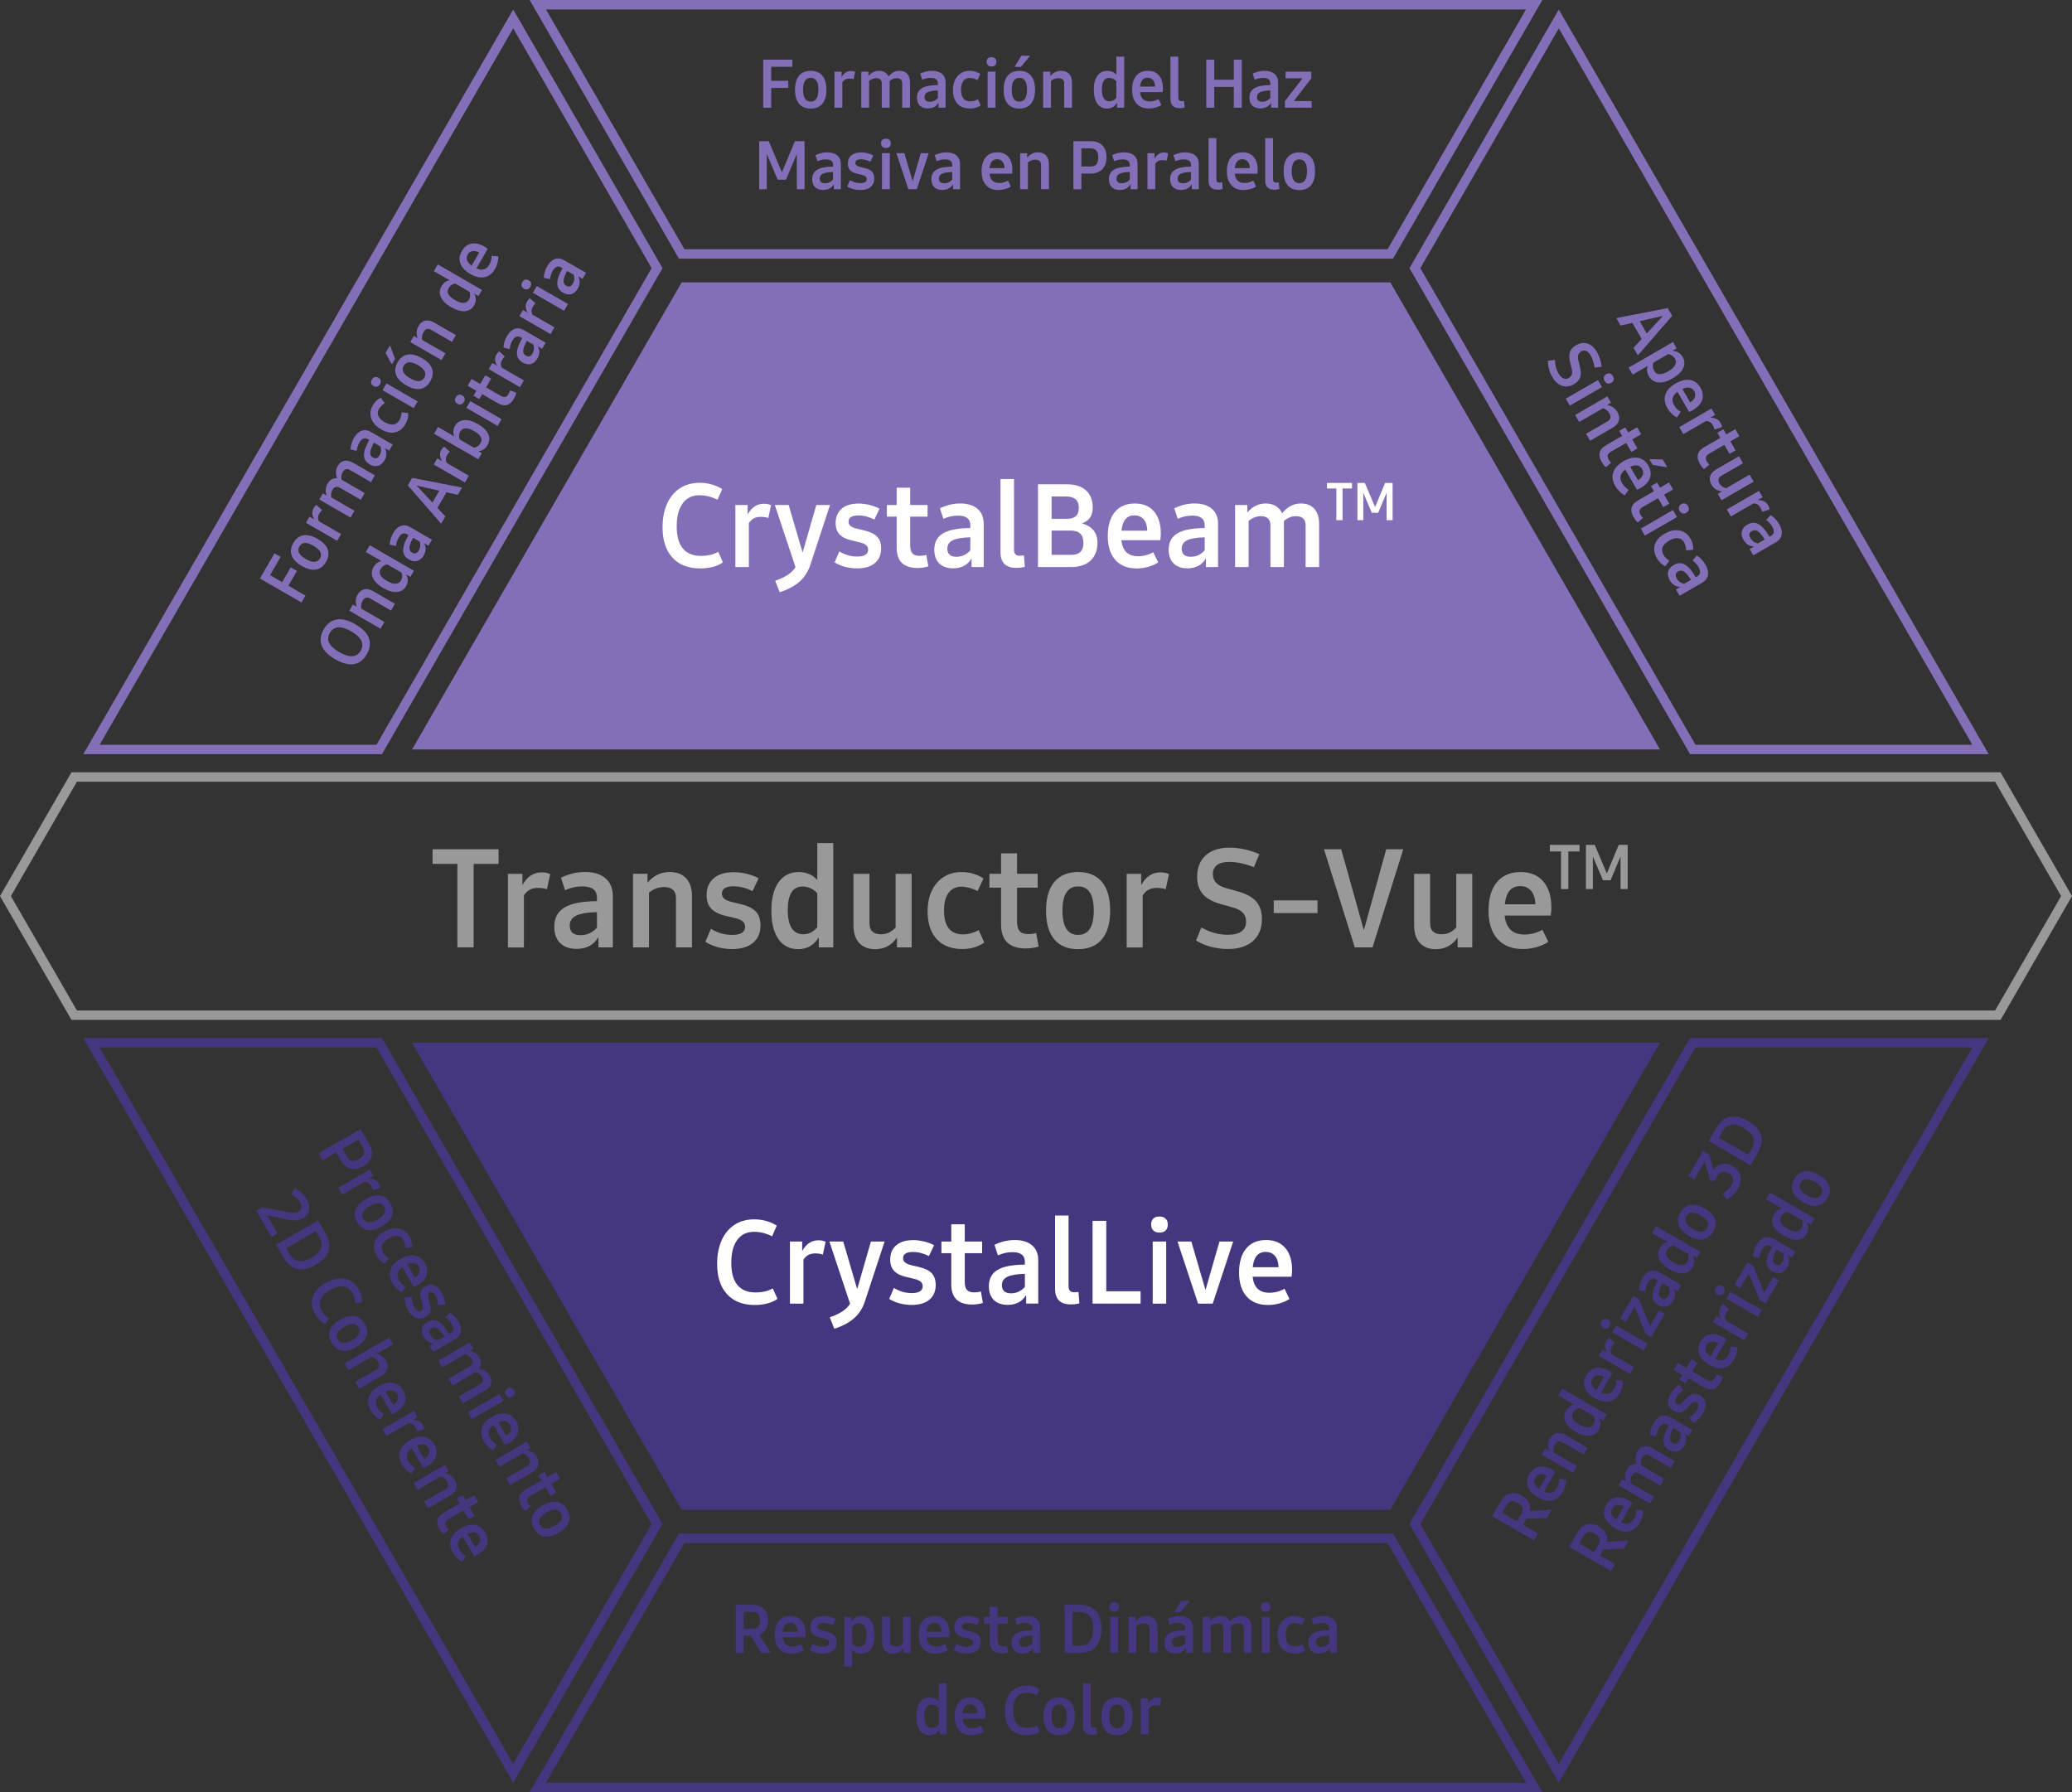 <?xml version="1.0" encoding="UTF-8"?><svg id="Capa_2" xmlns="http://www.w3.org/2000/svg" viewBox="0 0 1137.78 984.06"><rect x="0" y="0" width="1137.78" height="984.06" fill="#333333" stroke="none"/><defs><style>.cls-1{fill:#999;}.cls-1,.cls-2,.cls-3,.cls-4{stroke-width:0px;}.cls-2{fill:#463680;}.cls-3{fill:#836fb8;}.cls-4{fill:#fff;}</style></defs><g id="crystarArch2"><path class="cls-1" d="M1098.54,560.01H39.25L0,492.03l39.25-67.98h1059.29l39.25,67.98-39.25,67.98ZM42.24,554.83h1053.31l36.26-62.8-36.26-62.8H42.24l-36.26,62.8,36.26,62.8Z"/><polygon class="cls-2" points="763.45 829.02 911.53 572.54 226.26 572.54 374.33 829.02 763.45 829.02"/><path class="cls-3" d="M764.95,142.02h-392.11L290.84,0h556.1l-82,142.02ZM375.83,136.84h386.13L837.97,5.18H299.81l76.02,131.66Z"/><path class="cls-3" d="M1092.05,414.1h-163.99l-.75-1.29-153.33-265.57L855.97,5.21l236.07,408.89ZM931.04,408.92h152.03L855.97,15.57l-76.02,131.66,151.08,261.69Z"/><polygon class="cls-3" points="374.33 155.04 226.26 411.51 911.53 411.51 763.45 155.04 374.33 155.04"/><path class="cls-2" d="M281.81,978.84L45.74,569.95h163.99l154.07,266.86-82,142.02ZM54.71,575.13l227.1,393.35,76.02-131.66-151.08-261.69H54.71Z"/><path class="cls-2" d="M855.97,978.84l-82-142.02,154.08-266.86h163.99l-2.24,3.88-233.83,405ZM779.96,836.82l76.02,131.66,227.1-393.35h-152.03l-151.08,261.69Z"/><path class="cls-3" d="M209.73,414.1H45.74L281.81,5.21l82,142.02-.75,1.29-153.33,265.57ZM54.71,408.92h152.03l151.08-261.69L281.81,15.57,54.71,408.92Z"/><path class="cls-2" d="M846.94,984.06H290.84l82-142.02h392.11l82,142.02ZM299.81,978.88h538.16l-76.02-131.66h-386.13l-76.02,131.66Z"/><path class="cls-4" d="M369.25,306.18c-3.62-3.96-5.43-9.49-5.43-16.6,0-4.98.83-9.31,2.48-13,1.65-3.68,4.02-6.52,7.09-8.51,3.08-1.99,6.69-2.98,10.83-2.98,2.26,0,4.47.3,6.62.91,2.15.61,4.07,1.45,5.74,2.54l-2.57,5.84c-3.31-1.63-6.61-2.45-9.92-2.45-3.98,0-7.05,1.49-9.23,4.46-2.18,2.97-3.26,7.18-3.26,12.62s1.12,9.4,3.36,12.12c2.24,2.72,5.56,4.08,9.95,4.08,3.77,0,6.93-.73,9.48-2.2l2.57,5.71c-1.34,1.05-3.11,1.87-5.3,2.48-2.2.61-4.57.91-7.13.91-6.57,0-11.67-1.98-15.29-5.93Z"/><path class="cls-4" d="M423.4,277.4l-1.51,7.03c-1.26-.42-2.62-.63-4.08-.63s-2.78.27-3.83.82c-1.05.54-1.97,1.42-2.76,2.64v24.11h-7.41v-34.09h6.72v5.21c2.18-3.93,5.17-5.9,8.98-5.9,1.46,0,2.76.27,3.89.82Z"/><path class="cls-4" d="M455.79,277.27l-10.8,32.83c-1.21,3.72-3.17,6.79-5.87,9.2-2.7,2.41-6.35,4.36-10.95,5.87l-2.51-6.28c2.93-1.05,5.26-2.15,7-3.3,1.74-1.15,3.13-2.54,4.17-4.17l-11.36-34.15h7.6l7.66,26.12,7.53-26.12h7.53Z"/><path class="cls-4" d="M463.99,311.24c-2.16-.59-4.05-1.4-5.68-2.45l2.57-6.03c3.1,1.88,6.36,2.83,9.79,2.83,4.02,0,6.03-1.26,6.03-3.77,0-1-.35-1.82-1.04-2.45s-1.79-1.13-3.3-1.51l-4.46-1.07c-3.14-.71-5.43-1.83-6.87-3.36-1.44-1.53-2.17-3.61-2.17-6.25,0-3.35,1.1-5.96,3.3-7.85,2.2-1.88,5.3-2.83,9.32-2.83,2.01,0,4.02.25,6.03.75s3.83,1.19,5.46,2.07l-2.83,5.96c-2.93-1.51-5.86-2.26-8.79-2.26-3.6,0-5.4,1.15-5.4,3.45,0,.92.35,1.69,1.07,2.29.71.61,1.82,1.1,3.33,1.48l4.46,1.07c3.18.75,5.48,1.91,6.91,3.45,1.42,1.55,2.13,3.66,2.13,6.34,0,3.47-1.15,6.17-3.45,8.1-2.3,1.93-5.55,2.89-9.73,2.89-2.3,0-4.53-.29-6.69-.88Z"/><path class="cls-4" d="M492.39,300.75v-17.08h-5.4v-6.4h5.4v-9.48h7.41v9.48h9.54v6.4h-9.54v15.82c0,2.01.41,3.46,1.22,4.36.82.9,2.14,1.35,3.99,1.35,1.17,0,2.39-.17,3.64-.5l1.13,6.28c-1.88.59-3.87.88-5.96.88-7.62,0-11.43-3.7-11.43-11.11Z"/><path class="cls-4" d="M536.75,279.35c2.28,1.93,3.42,4.67,3.42,8.22v23.79h-6.65v-4.77c-2.13,3.64-5.5,5.46-10.11,5.46-3.31,0-5.86-.9-7.66-2.7-1.8-1.8-2.7-4.31-2.7-7.53,0-4.06,1.58-7.04,4.74-8.95,3.16-1.9,8.17-2.88,15.04-2.92v-1.57c0-3.52-2.28-5.27-6.84-5.27-2.68,0-5.34.59-7.97,1.76l-1.88-5.78c3.64-1.76,7.35-2.64,11.11-2.64,4.06,0,7.23.96,9.51,2.89ZM532.82,302.2v-7.16c-4.39.08-7.6.62-9.61,1.6-2.01.98-3.01,2.52-3.01,4.61,0,2.97,1.67,4.46,5.02,4.46,2.97,0,5.5-1.17,7.6-3.52Z"/><path class="cls-4" d="M549.4,303.14v-40.12h7.41v38.73c0,1.17.25,2.03.75,2.57.5.54,1.3.82,2.39.82.63,0,1.4-.06,2.32-.19l.5,6.28c-1.51.38-3.1.57-4.77.57-5.73,0-8.6-2.89-8.6-8.66Z"/><path class="cls-4" d="M602.63,297.93c0,4.27-1.28,7.58-3.83,9.92-2.55,2.34-6.13,3.52-10.74,3.52h-18.08v-45.45h15.95c4.48,0,7.95,1.12,10.42,3.36,2.47,2.24,3.7,5.39,3.7,9.45,0,4.39-1.97,7.28-5.9,8.66,5.65,1.63,8.48,5.15,8.48,10.55ZM577.46,272.63v12.24h8.48c4.31,0,6.47-2.01,6.47-6.03s-2.28-6.22-6.84-6.22h-8.1ZM594.91,298.05c0-4.48-2.28-6.72-6.84-6.72h-10.61v13.31h10.99c4.31,0,6.47-2.2,6.47-6.59Z"/><path class="cls-4" d="M637.1,296.61h-21.34c.63,5.86,3.68,8.79,9.17,8.79,2.97,0,5.75-.73,8.35-2.2l2.7,5.59c-1.55,1.05-3.36,1.86-5.43,2.45-2.07.59-4.2.88-6.37.88-5.06,0-8.98-1.56-11.74-4.68-2.76-3.12-4.14-7.48-4.14-13.09s1.3-10.1,3.89-13.21c2.59-3.12,6.24-4.68,10.92-4.68s8.04,1.44,10.55,4.33c2.51,2.89,3.77,6.93,3.77,12.12,0,1.3-.11,2.53-.31,3.7ZM615.82,291.4h14.19c-.08-2.68-.74-4.75-1.98-6.22-1.24-1.46-2.94-2.2-5.12-2.2-4.14,0-6.51,2.8-7.09,8.41Z"/><path class="cls-4" d="M665.44,279.35c2.28,1.93,3.42,4.67,3.42,8.22v23.79h-6.65v-4.77c-2.13,3.64-5.5,5.46-10.11,5.46-3.31,0-5.86-.9-7.66-2.7-1.8-1.8-2.7-4.31-2.7-7.53,0-4.06,1.58-7.04,4.74-8.95,3.16-1.9,8.17-2.88,15.04-2.92v-1.57c0-3.52-2.28-5.27-6.84-5.27-2.68,0-5.34.59-7.97,1.76l-1.88-5.78c3.64-1.76,7.35-2.64,11.11-2.64,4.06,0,7.23.96,9.51,2.89ZM661.52,302.2v-7.16c-4.39.08-7.6.62-9.61,1.6-2.01.98-3.01,2.52-3.01,4.61,0,2.97,1.67,4.46,5.02,4.46,2.97,0,5.5-1.17,7.6-3.52Z"/><path class="cls-4" d="M721.72,279.38c1.76,1.95,2.64,4.68,2.64,8.19v23.79h-7.41v-22.85c0-3.39-1.76-5.09-5.27-5.09-1.21,0-2.35.21-3.42.63-1.07.42-2.15,1.09-3.23,2.01v25.3h-7.41v-22.85c0-3.39-1.76-5.09-5.27-5.09-1.21,0-2.35.21-3.42.63-1.07.42-2.17,1.07-3.3,1.95v25.36h-7.41v-34.09h6.72v4.14c2.8-3.31,6.17-4.96,10.11-4.96,2.13,0,3.98.47,5.52,1.41,1.55.94,2.7,2.27,3.45,3.99,2.89-3.6,6.34-5.4,10.36-5.4,3.14,0,5.59.97,7.35,2.92Z"/><path class="cls-4" d="M399.22,710.61c-3.62-3.96-5.43-9.49-5.43-16.6,0-4.98.83-9.31,2.48-13,1.65-3.68,4.02-6.52,7.09-8.51,3.08-1.99,6.69-2.98,10.83-2.98,2.26,0,4.47.3,6.62.91,2.15.61,4.07,1.45,5.74,2.54l-2.57,5.84c-3.31-1.63-6.61-2.45-9.92-2.45-3.98,0-7.05,1.49-9.23,4.46-2.18,2.97-3.26,7.18-3.26,12.62s1.12,9.4,3.36,12.12c2.24,2.72,5.56,4.08,9.95,4.08,3.77,0,6.93-.73,9.48-2.2l2.57,5.71c-1.34,1.05-3.11,1.87-5.3,2.48s-4.57.91-7.13.91c-6.57,0-11.67-1.98-15.29-5.93Z"/><path class="cls-4" d="M453.36,681.82l-1.51,7.03c-1.26-.42-2.62-.63-4.08-.63s-2.78.27-3.83.82c-1.05.54-1.97,1.42-2.76,2.64v24.11h-7.41v-34.09h6.72v5.21c2.18-3.93,5.17-5.9,8.98-5.9,1.46,0,2.76.27,3.89.82Z"/><path class="cls-4" d="M485.76,681.7l-10.8,32.83c-1.21,3.72-3.17,6.79-5.87,9.2-2.7,2.41-6.35,4.36-10.95,5.87l-2.51-6.28c2.93-1.05,5.26-2.15,7-3.3,1.74-1.15,3.13-2.54,4.17-4.17l-11.36-34.15h7.6l7.66,26.12,7.53-26.12h7.53Z"/><path class="cls-4" d="M493.95,715.66c-2.16-.59-4.05-1.4-5.68-2.45l2.57-6.03c3.1,1.88,6.36,2.83,9.79,2.83,4.02,0,6.03-1.26,6.03-3.77,0-1-.35-1.82-1.04-2.45s-1.79-1.13-3.3-1.51l-4.46-1.07c-3.14-.71-5.43-1.83-6.87-3.36-1.44-1.53-2.17-3.61-2.17-6.25,0-3.35,1.1-5.96,3.3-7.85,2.2-1.88,5.3-2.83,9.32-2.83,2.01,0,4.02.25,6.03.75s3.83,1.19,5.46,2.07l-2.83,5.96c-2.93-1.51-5.86-2.26-8.79-2.26-3.6,0-5.4,1.15-5.4,3.45,0,.92.35,1.69,1.07,2.29.71.61,1.82,1.1,3.33,1.48l4.46,1.07c3.18.75,5.48,1.91,6.91,3.45,1.42,1.55,2.13,3.66,2.13,6.34,0,3.47-1.15,6.17-3.45,8.1-2.3,1.93-5.55,2.89-9.73,2.89-2.3,0-4.53-.29-6.69-.88Z"/><path class="cls-4" d="M522.36,705.18v-17.08h-5.4v-6.4h5.4v-9.48h7.41v9.48h9.54v6.4h-9.54v15.82c0,2.01.41,3.46,1.22,4.36.82.9,2.14,1.35,3.99,1.35,1.17,0,2.39-.17,3.64-.5l1.13,6.28c-1.88.59-3.87.88-5.96.88-7.62,0-11.43-3.7-11.43-11.11Z"/><path class="cls-4" d="M566.71,683.77c2.28,1.93,3.42,4.67,3.42,8.22v23.79h-6.65v-4.77c-2.13,3.64-5.5,5.46-10.11,5.46-3.31,0-5.86-.9-7.66-2.7-1.8-1.8-2.7-4.31-2.7-7.53,0-4.06,1.58-7.04,4.74-8.95,3.16-1.9,8.17-2.88,15.03-2.92v-1.57c0-3.52-2.28-5.27-6.84-5.27-2.68,0-5.34.59-7.97,1.76l-1.88-5.78c3.64-1.76,7.34-2.64,11.11-2.64,4.06,0,7.23.96,9.51,2.89ZM562.79,706.62v-7.16c-4.39.08-7.6.62-9.61,1.6-2.01.98-3.01,2.52-3.01,4.61,0,2.97,1.67,4.46,5.02,4.46,2.97,0,5.5-1.17,7.6-3.52Z"/><path class="cls-4" d="M579.36,707.56v-40.12h7.41v38.73c0,1.17.25,2.03.75,2.57.5.54,1.3.82,2.39.82.63,0,1.4-.06,2.32-.19l.5,6.28c-1.51.38-3.1.57-4.77.57-5.73,0-8.6-2.89-8.6-8.66Z"/><path class="cls-4" d="M626.32,709.01v6.78h-26.37v-45.45h7.53v38.67h18.83Z"/><path class="cls-4" d="M633.32,675.61c-.82-.79-1.22-1.86-1.22-3.2,0-1.42.4-2.52,1.19-3.3.79-.77,1.92-1.16,3.39-1.16s2.54.4,3.36,1.19c.82.8,1.22,1.86,1.22,3.2,0,1.42-.4,2.52-1.19,3.3-.8.78-1.93,1.16-3.39,1.16s-2.54-.4-3.36-1.19ZM632.97,681.7h7.41v34.09h-7.41v-34.09Z"/><path class="cls-4" d="M677.17,681.7l-11.24,34.09h-8.04l-11.3-34.09h7.6l7.78,26.62,7.66-26.62h7.53Z"/><path class="cls-4" d="M709.19,701.03h-21.34c.63,5.86,3.68,8.79,9.17,8.79,2.97,0,5.75-.73,8.35-2.2l2.7,5.59c-1.55,1.05-3.36,1.86-5.43,2.45-2.07.59-4.2.88-6.37.88-5.06,0-8.98-1.56-11.74-4.68-2.76-3.12-4.14-7.48-4.14-13.09s1.3-10.1,3.89-13.21c2.59-3.12,6.24-4.68,10.92-4.68s8.04,1.44,10.55,4.33c2.51,2.89,3.77,6.93,3.77,12.12,0,1.3-.11,2.53-.31,3.7ZM687.9,695.82h14.19c-.08-2.68-.74-4.75-1.98-6.22-1.24-1.46-2.94-2.2-5.12-2.2-4.14,0-6.51,2.8-7.09,8.41Z"/><path class="cls-3" d="M423.48,36.66v7.69h9.4v3.93h-9.4v10.86h-4.37v-26.38h15.96v3.9h-11.59Z"/><path class="cls-3" d="M438.78,56.99c-1.48-1.75-2.22-4.32-2.22-7.72s.75-5.98,2.24-7.74c1.49-1.76,3.63-2.64,6.39-2.64s4.89.88,6.38,2.64c1.48,1.76,2.22,4.34,2.22,7.74s-.75,5.97-2.24,7.72c-1.49,1.75-3.63,2.62-6.39,2.62s-4.89-.87-6.38-2.62ZM448.33,54.15c.7-1.09,1.06-2.72,1.06-4.88,0-4.35-1.4-6.52-4.19-6.52s-4.23,2.17-4.23,6.52c0,2.16.35,3.79,1.06,4.88s1.75,1.64,3.13,1.64,2.47-.55,3.17-1.64Z"/><path class="cls-3" d="M469.6,39.43l-.87,4.08c-.73-.24-1.52-.36-2.37-.36s-1.62.16-2.22.47-1.14.83-1.6,1.53v13.99h-4.3v-19.78h3.9v3.02c1.26-2.28,3-3.42,5.21-3.42.85,0,1.6.16,2.26.47Z"/><path class="cls-3" d="M498.2,40.58c1.02,1.13,1.53,2.71,1.53,4.75v13.81h-4.3v-13.26c0-1.97-1.02-2.95-3.06-2.95-.7,0-1.37.12-1.99.36s-1.24.63-1.88,1.17v14.68h-4.3v-13.26c0-1.97-1.02-2.95-3.06-2.95-.7,0-1.37.12-1.99.36s-1.26.62-1.91,1.13v14.72h-4.3v-19.78h3.9v2.4c1.63-1.92,3.58-2.88,5.87-2.88,1.24,0,2.31.27,3.21.82.9.55,1.57,1.32,2,2.31,1.68-2.09,3.68-3.13,6.01-3.13,1.82,0,3.24.56,4.26,1.69Z"/><path class="cls-3" d="M517.27,40.56c1.32,1.12,1.99,2.71,1.99,4.77v13.81h-3.86v-2.77c-1.24,2.11-3.19,3.17-5.87,3.17-1.92,0-3.4-.52-4.44-1.57s-1.57-2.5-1.57-4.37c0-2.36.92-4.09,2.75-5.19,1.83-1.11,4.74-1.67,8.73-1.69v-.91c0-2.04-1.32-3.06-3.97-3.06-1.55,0-3.1.34-4.63,1.02l-1.09-3.35c2.11-1.02,4.26-1.53,6.45-1.53,2.36,0,4.2.56,5.52,1.68ZM515,53.82v-4.15c-2.55.05-4.41.36-5.57.93-1.17.57-1.75,1.46-1.75,2.68,0,1.72.97,2.59,2.91,2.59,1.72,0,3.19-.68,4.41-2.04Z"/><path class="cls-3" d="M525.74,56.92c-1.63-1.77-2.44-4.26-2.44-7.47,0-2.11.38-3.97,1.13-5.56.75-1.59,1.82-2.82,3.21-3.7,1.38-.87,2.99-1.31,4.81-1.31,1.07,0,2.12.15,3.15.46,1.03.3,1.94.73,2.71,1.29l-1.57,3.35c-1.63-.78-3.08-1.17-4.37-1.17-1.48,0-2.63.56-3.44,1.68-.81,1.12-1.22,2.68-1.22,4.7,0,4.3,1.71,6.45,5.14,6.45,1.36,0,2.76-.38,4.19-1.13l1.49,3.32c-1.58,1.17-3.55,1.75-5.9,1.75-2.96,0-5.26-.89-6.89-2.66Z"/><path class="cls-3" d="M542.52,35.82c-.47-.46-.71-1.08-.71-1.86,0-.83.23-1.46.69-1.91s1.12-.67,1.97-.67,1.48.23,1.95.69c.47.46.71,1.08.71,1.86,0,.83-.23,1.46-.69,1.91s-1.12.67-1.97.67-1.48-.23-1.95-.69ZM542.32,39.36h4.3v19.78h-4.3v-19.78Z"/><path class="cls-3" d="M553.36,56.99c-1.48-1.75-2.22-4.32-2.22-7.72s.75-5.98,2.24-7.74,3.63-2.64,6.39-2.64,4.89.88,6.38,2.64c1.48,1.76,2.22,4.34,2.22,7.74s-.75,5.97-2.24,7.72-3.63,2.62-6.39,2.62-4.89-.87-6.38-2.62ZM562.91,54.15c.7-1.09,1.06-2.72,1.06-4.88,0-4.35-1.4-6.52-4.19-6.52s-4.23,2.17-4.23,6.52c0,2.16.35,3.79,1.06,4.88.7,1.09,1.75,1.64,3.13,1.64s2.47-.55,3.17-1.64ZM557.33,36.37l3.53-5.79h4.55v.36l-4.81,5.79h-3.28v-.36Z"/><path class="cls-3" d="M587.1,40.58c1.04,1.13,1.57,2.71,1.57,4.75v13.81h-4.3v-13.26c0-1.97-1.08-2.95-3.24-2.95-1.43,0-2.77.5-4.01,1.49v14.72h-4.3v-19.78h3.9v2.4c1.63-1.92,3.62-2.88,5.97-2.88,1.89,0,3.36.56,4.41,1.69Z"/><path class="cls-3" d="M613.4,59.14v-2.73c-1.26,2.14-3.11,3.21-5.54,3.21-2.28,0-4.06-.9-5.32-2.71s-1.89-4.37-1.89-7.67.64-5.79,1.93-7.61,3.1-2.73,5.43-2.73c1.02,0,1.96.18,2.81.55.85.36,1.58.9,2.19,1.6v-9.95h4.3v28.05h-3.9ZM611.2,55.17c.6-.29,1.2-.77,1.8-1.42v-9.14c-.51-.58-1.11-1.03-1.8-1.35s-1.41-.47-2.17-.47c-2.65,0-3.97,2.11-3.97,6.34s1.38,6.48,4.15,6.48c.73,0,1.39-.15,1.99-.44Z"/><path class="cls-3" d="M638.39,50.58h-12.39c.36,3.4,2.14,5.1,5.32,5.1,1.72,0,3.34-.43,4.85-1.28l1.57,3.24c-.9.61-1.95,1.08-3.15,1.42-1.2.34-2.43.51-3.7.51-2.94,0-5.21-.9-6.81-2.71-1.6-1.81-2.4-4.34-2.4-7.6s.75-5.86,2.26-7.67,3.62-2.71,6.34-2.71,4.66.84,6.12,2.51c1.46,1.68,2.19,4.02,2.19,7.03,0,.75-.06,1.47-.18,2.15ZM626.04,47.55h8.23c-.05-1.55-.43-2.76-1.15-3.61-.72-.85-1.71-1.28-2.97-1.28-2.4,0-3.78,1.63-4.12,4.88Z"/><path class="cls-3" d="M642.73,54.37v-23.28h4.3v22.48c0,.68.15,1.18.44,1.49s.75.47,1.38.47c.36,0,.81-.04,1.35-.11l.29,3.64c-.87.22-1.8.33-2.77.33-3.33,0-4.99-1.68-4.99-5.03Z"/><path class="cls-3" d="M681.89,32.76v26.38h-4.37v-11.44h-10.75v11.44h-4.37v-26.38h4.37v11.04h10.75v-11.04h4.37Z"/><path class="cls-3" d="M699.84,40.56c1.32,1.12,1.99,2.71,1.99,4.77v13.81h-3.86v-2.77c-1.24,2.11-3.19,3.17-5.87,3.17-1.92,0-3.4-.52-4.44-1.57s-1.57-2.5-1.57-4.37c0-2.36.92-4.09,2.75-5.19s4.74-1.67,8.73-1.69v-.91c0-2.04-1.32-3.06-3.97-3.06-1.55,0-3.1.34-4.63,1.02l-1.09-3.35c2.11-1.02,4.26-1.53,6.45-1.53,2.36,0,4.2.56,5.52,1.68ZM697.56,53.82v-4.15c-2.55.05-4.41.36-5.57.93-1.17.57-1.75,1.46-1.75,2.68,0,1.72.97,2.59,2.91,2.59,1.72,0,3.19-.68,4.41-2.04Z"/><path class="cls-3" d="M720.26,55.5v3.64h-14.65v-3.64l9.62-12.5h-9.29v-3.64h14.14v3.64l-9.65,12.5h9.84Z"/><path class="cls-3" d="M441.8,77.53v26.38h-4.26v-19.42l-5.94,14.17h-4.55l-6.01-14.17v19.42h-4.15v-26.38h5.25l7.25,17.09,7.1-17.09h5.32Z"/><path class="cls-3" d="M459.75,85.33c1.32,1.12,1.99,2.71,1.99,4.77v13.81h-3.86v-2.77c-1.24,2.11-3.19,3.17-5.87,3.17-1.92,0-3.4-.52-4.44-1.57-1.04-1.04-1.57-2.5-1.57-4.37,0-2.36.92-4.09,2.75-5.19s4.74-1.67,8.73-1.69v-.91c0-2.04-1.32-3.06-3.97-3.06-1.55,0-3.1.34-4.63,1.02l-1.09-3.35c2.11-1.02,4.26-1.53,6.45-1.53,2.36,0,4.2.56,5.52,1.68ZM457.47,98.59v-4.15c-2.55.05-4.41.36-5.57.93s-1.75,1.46-1.75,2.68c0,1.72.97,2.59,2.91,2.59,1.72,0,3.19-.68,4.41-2.04Z"/><path class="cls-3" d="M468.56,103.83c-1.25-.34-2.35-.81-3.3-1.42l1.49-3.5c1.8,1.09,3.69,1.64,5.68,1.64,2.33,0,3.5-.73,3.5-2.19,0-.58-.2-1.06-.6-1.42s-1.04-.66-1.91-.87l-2.59-.62c-1.82-.41-3.15-1.06-3.99-1.95-.84-.89-1.26-2.09-1.26-3.63,0-1.94.64-3.46,1.91-4.55s3.08-1.64,5.41-1.64c1.17,0,2.33.15,3.5.44,1.17.29,2.22.69,3.17,1.2l-1.64,3.46c-1.7-.87-3.4-1.31-5.1-1.31-2.09,0-3.13.67-3.13,2,0,.53.21.98.62,1.33s1.06.64,1.93.86l2.59.62c1.85.44,3.18,1.11,4.01,2s1.24,2.13,1.24,3.68c0,2.02-.67,3.58-2,4.7s-3.22,1.68-5.65,1.68c-1.34,0-2.63-.17-3.88-.51Z"/><path class="cls-3" d="M484.52,80.59c-.47-.46-.71-1.08-.71-1.86,0-.83.23-1.46.69-1.91s1.12-.67,1.97-.67,1.48.23,1.95.69.71,1.08.71,1.86c0,.83-.23,1.46-.69,1.91s-1.12.67-1.97.67-1.48-.23-1.95-.69ZM484.32,84.12h4.3v19.78h-4.3v-19.78Z"/><path class="cls-3" d="M509.97,84.12l-6.52,19.78h-4.66l-6.56-19.78h4.41l4.52,15.45,4.44-15.45h4.37Z"/><path class="cls-3" d="M525.18,85.33c1.32,1.12,1.99,2.71,1.99,4.77v13.81h-3.86v-2.77c-1.24,2.11-3.19,3.17-5.87,3.17-1.92,0-3.4-.52-4.44-1.57s-1.57-2.5-1.57-4.37c0-2.36.92-4.09,2.75-5.19,1.83-1.11,4.74-1.67,8.73-1.69v-.91c0-2.04-1.32-3.06-3.97-3.06-1.55,0-3.1.34-4.63,1.02l-1.09-3.35c2.11-1.02,4.26-1.53,6.45-1.53,2.36,0,4.2.56,5.52,1.68ZM522.9,98.59v-4.15c-2.55.05-4.41.36-5.57.93s-1.75,1.46-1.75,2.68c0,1.72.97,2.59,2.91,2.59,1.72,0,3.19-.68,4.41-2.04Z"/><path class="cls-3" d="M555.73,95.35h-12.39c.36,3.4,2.14,5.1,5.32,5.1,1.72,0,3.34-.43,4.85-1.28l1.57,3.24c-.9.61-1.95,1.08-3.15,1.42s-2.43.51-3.7.51c-2.94,0-5.21-.9-6.81-2.71-1.6-1.81-2.4-4.34-2.4-7.6s.75-5.86,2.26-7.67c1.51-1.81,3.62-2.71,6.34-2.71s4.66.84,6.12,2.51c1.46,1.68,2.19,4.02,2.19,7.03,0,.75-.06,1.47-.18,2.15ZM543.38,92.32h8.23c-.05-1.55-.43-2.76-1.15-3.61-.72-.85-1.71-1.28-2.97-1.28-2.4,0-3.78,1.63-4.12,4.88Z"/><path class="cls-3" d="M574.42,85.34c1.04,1.13,1.57,2.71,1.57,4.75v13.81h-4.3v-13.26c0-1.97-1.08-2.95-3.24-2.95-1.43,0-2.77.5-4.01,1.49v14.72h-4.3v-19.78h3.9v2.4c1.63-1.92,3.62-2.88,5.97-2.88,1.89,0,3.36.56,4.41,1.69Z"/><path class="cls-3" d="M605.35,79.84c1.51,1.54,2.26,3.72,2.26,6.54s-.78,5.01-2.33,6.58c-1.55,1.57-3.73,2.35-6.52,2.35h-4.95v8.6h-4.37v-26.38h9.55c2.74,0,4.87.77,6.38,2.31ZM603.09,86.46c0-3.35-1.45-5.03-4.34-5.03h-4.95v9.98h5.17c2.74,0,4.12-1.65,4.12-4.95Z"/><path class="cls-3" d="M622.67,85.33c1.32,1.12,1.99,2.71,1.99,4.77v13.81h-3.86v-2.77c-1.24,2.11-3.19,3.17-5.87,3.17-1.92,0-3.4-.52-4.44-1.57s-1.57-2.5-1.57-4.37c0-2.36.92-4.09,2.75-5.19,1.83-1.11,4.74-1.67,8.73-1.69v-.91c0-2.04-1.32-3.06-3.97-3.06-1.55,0-3.1.34-4.63,1.02l-1.09-3.35c2.11-1.02,4.26-1.53,6.45-1.53,2.36,0,4.2.56,5.52,1.68ZM620.4,98.59v-4.15c-2.55.05-4.41.36-5.57.93-1.17.57-1.75,1.46-1.75,2.68,0,1.72.97,2.59,2.91,2.59,1.72,0,3.19-.68,4.41-2.04Z"/><path class="cls-3" d="M641.45,84.2l-.87,4.08c-.73-.24-1.52-.36-2.37-.36s-1.62.16-2.22.47-1.14.83-1.6,1.53v13.99h-4.3v-19.78h3.9v3.02c1.26-2.28,3-3.42,5.21-3.42.85,0,1.6.16,2.26.47Z"/><path class="cls-3" d="M656.3,85.33c1.32,1.12,1.99,2.71,1.99,4.77v13.81h-3.86v-2.77c-1.24,2.11-3.19,3.17-5.87,3.17-1.92,0-3.4-.52-4.44-1.57s-1.57-2.5-1.57-4.37c0-2.36.92-4.09,2.75-5.19,1.83-1.11,4.74-1.67,8.73-1.69v-.91c0-2.04-1.32-3.06-3.97-3.06-1.55,0-3.1.34-4.63,1.02l-1.09-3.35c2.11-1.02,4.26-1.53,6.45-1.53,2.36,0,4.2.56,5.52,1.68ZM654.02,98.59v-4.15c-2.55.05-4.41.36-5.57.93-1.17.57-1.75,1.46-1.75,2.68,0,1.72.97,2.59,2.91,2.59,1.72,0,3.19-.68,4.41-2.04Z"/><path class="cls-3" d="M663.64,99.13v-23.28h4.3v22.48c0,.68.15,1.18.44,1.49s.75.47,1.38.47c.36,0,.81-.04,1.35-.11l.29,3.64c-.87.22-1.8.33-2.77.33-3.33,0-4.99-1.68-4.99-5.03Z"/><path class="cls-3" d="M690.42,95.35h-12.39c.36,3.4,2.14,5.1,5.32,5.1,1.72,0,3.34-.43,4.85-1.28l1.57,3.24c-.9.61-1.95,1.08-3.15,1.42-1.2.34-2.43.51-3.7.51-2.94,0-5.21-.9-6.81-2.71-1.6-1.81-2.4-4.34-2.4-7.6s.75-5.86,2.26-7.67c1.51-1.81,3.62-2.71,6.34-2.71s4.66.84,6.12,2.51c1.46,1.68,2.19,4.02,2.19,7.03,0,.75-.06,1.47-.18,2.15ZM678.07,92.32h8.23c-.05-1.55-.43-2.76-1.15-3.61-.72-.85-1.71-1.28-2.97-1.28-2.4,0-3.78,1.63-4.12,4.88Z"/><path class="cls-3" d="M694.75,99.13v-23.28h4.3v22.48c0,.68.15,1.18.44,1.49s.75.47,1.38.47c.36,0,.81-.04,1.35-.11l.29,3.64c-.87.22-1.8.33-2.77.33-3.33,0-4.99-1.68-4.99-5.03Z"/><path class="cls-3" d="M707.1,101.76c-1.48-1.75-2.22-4.32-2.22-7.72s.75-5.98,2.24-7.74c1.49-1.76,3.63-2.64,6.39-2.64s4.89.88,6.38,2.64,2.22,4.34,2.22,7.74-.75,5.97-2.24,7.72c-1.49,1.75-3.63,2.62-6.39,2.62s-4.89-.87-6.38-2.62ZM716.65,98.92c.7-1.09,1.06-2.72,1.06-4.88,0-4.35-1.4-6.52-4.19-6.52s-4.23,2.17-4.23,6.52c0,2.16.35,3.79,1.06,4.88s1.75,1.64,3.13,1.64,2.47-.55,3.17-1.64Z"/><path class="cls-3" d="M901.48,186.15l-5.11-8.85-6.44,1.46-2.37-4.1,28.23-5.5,2.46,4.26-18.88,21.7-2.39-4.13,4.49-4.85ZM904.28,183.1l8.91-9.66-12.8,2.92,3.89,6.73Z"/><path class="cls-3" d="M924.29,202.13c-.98,2.07-2.93,3.95-5.86,5.64-2.93,1.69-5.53,2.43-7.81,2.21-2.28-.22-4.02-1.36-5.22-3.45-.53-.91-.85-1.84-.96-2.79-.11-.95-.01-1.87.3-2.78l-8.23,4.75-2.22-3.84,8.78-5.07,14.44-8.34,1.17-.68,2.01,3.48-2.44,1.41c2.57.05,4.48,1.15,5.72,3.29,1.18,2.04,1.28,4.09.3,6.16ZM916.03,203.9c3.86-2.23,5.08-4.58,3.65-7.05-.38-.65-.85-1.17-1.41-1.55-.57-.38-1.29-.68-2.17-.9l-8.2,4.73c-.26.76-.35,1.52-.27,2.31.08.78.31,1.51.69,2.18,1.36,2.36,3.93,2.46,7.71.28Z"/><path class="cls-3" d="M927.5,226.17l-6.39-11.06c-2.85,2.08-3.45,4.54-1.81,7.38.89,1.54,2.1,2.76,3.64,3.67l-2.09,3.07c-1-.49-1.97-1.18-2.89-2.08-.92-.9-1.71-1.91-2.36-3.04-1.52-2.62-1.88-5.12-1.09-7.48.79-2.36,2.64-4.39,5.54-6.06,2.95-1.7,5.62-2.35,8.01-1.94,2.39.41,4.29,1.83,5.69,4.26,1.35,2.34,1.66,4.6.91,6.76-.75,2.17-2.46,4.03-5.15,5.58-.67.39-1.34.7-2.01.95ZM923.83,213.58l4.24,7.35c1.36-.85,2.24-1.81,2.63-2.88.39-1.08.26-2.18-.39-3.31-1.24-2.15-3.4-2.53-6.48-1.16Z"/><path class="cls-3" d="M945.58,234.51l-4.09,1.32c-.16-.77-.46-1.54-.9-2.3-.45-.78-.97-1.36-1.57-1.74-.59-.38-1.33-.59-2.19-.64l-12.49,7.21-2.22-3.84,17.66-10.2,2.01,3.48-2.7,1.56c2.69-.05,4.6.91,5.74,2.89.44.76.69,1.51.74,2.26Z"/><path class="cls-3" d="M935.81,245.53l8.85-5.11-1.62-2.8,3.32-1.92,1.62,2.8,4.91-2.84,2.22,3.84-4.91,2.84,2.85,4.94-3.32,1.92-2.85-4.94-8.2,4.73c-1.04.6-1.67,1.25-1.89,1.94-.22.69-.06,1.52.49,2.47.35.61.8,1.19,1.35,1.74l-2.91,2.46c-.87-.8-1.61-1.74-2.24-2.83-2.28-3.95-1.5-7.03,2.34-9.24Z"/><path class="cls-3" d="M962.96,264.47l-17.66,10.2-2.03-3.51,2.37-1.37c-2.6-.2-4.54-1.41-5.82-3.62-.95-1.65-1.19-3.22-.72-4.7.47-1.49,1.62-2.76,3.44-3.81l12.36-7.14,2.22,3.84-11.84,6.84c-1.78,1.03-2.13,2.47-1.05,4.34.39.67.87,1.21,1.45,1.61.58.4,1.31.71,2.18.93l12.88-7.44,2.22,3.84Z"/><path class="cls-3" d="M971.69,279.73l-4.09,1.32c-.16-.78-.46-1.54-.9-2.3-.45-.78-.97-1.36-1.57-1.74-.59-.38-1.33-.59-2.19-.64l-12.49,7.21-2.22-3.84,17.66-10.2,2.01,3.48-2.7,1.56c2.69-.05,4.6.91,5.74,2.89.44.76.69,1.51.74,2.26Z"/><path class="cls-3" d="M978.33,293.57c-.31,1.76-1.39,3.17-3.24,4.23l-12.33,7.12-1.99-3.45,2.47-1.43c-2.53-.02-4.48-1.22-5.85-3.6-.99-1.71-1.29-3.31-.89-4.78.39-1.47,1.43-2.69,3.1-3.65,2.1-1.21,4.12-1.29,6.05-.22,1.93,1.07,3.94,3.37,6.01,6.92l.81-.47c1.82-1.05,2.05-2.76.69-5.12-.8-1.39-1.9-2.59-3.3-3.61l2.43-2.7c2,1.36,3.56,3.02,4.69,4.97,1.21,2.1,1.67,4.03,1.35,5.79ZM965.32,298.37l3.71-2.14c-1.36-2.25-2.59-3.75-3.7-4.5-1.11-.75-2.21-.81-3.29-.18-1.54.89-1.81,2.2-.81,3.94.89,1.54,2.25,2.5,4.09,2.88Z"/><path class="cls-3" d="M850.55,202.52c-.41-1.54-.59-3.01-.53-4.4l3.86-.53c.02,2.74.65,5.19,1.9,7.36.84,1.45,1.74,2.39,2.71,2.82.97.42,1.97.34,3.01-.26.87-.5,1.42-1.18,1.67-2.03.25-.85.19-1.94-.17-3.26l-.79-3.1c-.6-2.34-.64-4.27-.13-5.78.51-1.51,1.64-2.77,3.37-3.77,2.19-1.26,4.3-1.57,6.32-.92,2.03.65,3.75,2.21,5.16,4.65.68,1.17,1.24,2.46,1.69,3.86.45,1.4.74,2.8.88,4.2l-3.87.5c-.43-2.7-1.15-4.92-2.15-6.65-.74-1.28-1.55-2.11-2.44-2.5-.89-.38-1.81-.3-2.76.25-.87.5-1.42,1.18-1.66,2.04-.24.86-.18,1.95.18,3.28l.79,3.1c.6,2.34.64,4.27.11,5.79-.53,1.52-1.66,2.78-3.39,3.78-2.28,1.31-4.47,1.62-6.57.91-2.1-.71-3.9-2.36-5.39-4.94-.8-1.39-1.41-2.85-1.82-4.39Z"/><path class="cls-3" d="M877.46,208.69l2.22,3.84-17.66,10.2-2.22-3.84,17.66-10.2ZM880.72,207.05c.17-.66.6-1.19,1.29-1.59.74-.43,1.43-.55,2.07-.37.64.18,1.18.65,1.62,1.41.43.74.55,1.44.39,2.1-.17.66-.6,1.19-1.29,1.59-.74.43-1.43.55-2.06.37s-1.18-.65-1.62-1.41c-.43-.74-.55-1.44-.39-2.1Z"/><path class="cls-3" d="M888.92,231.05c-.47,1.52-1.62,2.8-3.44,3.85l-12.33,7.12-2.22-3.84,11.84-6.84c1.76-1.01,2.08-2.49.96-4.42-.74-1.28-1.87-2.22-3.4-2.81l-13.14,7.59-2.22-3.84,17.66-10.2,2.01,3.48-2.15,1.24c2.55.46,4.44,1.75,5.65,3.85.98,1.69,1.23,3.29.76,4.81Z"/><path class="cls-3" d="M881.9,244.47l8.85-5.11-1.62-2.8,3.32-1.92,1.62,2.8,4.91-2.84,2.22,3.84-4.91,2.84,2.85,4.94-3.32,1.92-2.85-4.94-8.2,4.73c-1.04.6-1.67,1.25-1.89,1.94s-.06,1.52.49,2.47c.35.61.8,1.18,1.35,1.74l-2.91,2.46c-.87-.8-1.61-1.74-2.24-2.83-2.28-3.95-1.5-7.03,2.34-9.25Z"/><path class="cls-3" d="M898.87,268.9l-6.39-11.06c-2.85,2.08-3.45,4.54-1.81,7.38.89,1.54,2.1,2.76,3.64,3.67l-2.09,3.07c-1-.49-1.97-1.18-2.89-2.08s-1.71-1.91-2.36-3.04c-1.52-2.62-1.88-5.12-1.09-7.48.79-2.36,2.64-4.39,5.54-6.06,2.95-1.7,5.62-2.35,8.01-1.94,2.39.41,4.29,1.83,5.69,4.26,1.35,2.34,1.66,4.6.91,6.76-.75,2.16-2.46,4.02-5.15,5.58-.67.39-1.34.7-2.01.95ZM895.2,256.31l4.24,7.35c1.36-.84,2.24-1.81,2.63-2.88.39-1.08.26-2.18-.39-3.31-1.24-2.15-3.4-2.53-6.48-1.16ZM906.09,252.11l6.99.17,2.35,4.07-.33.19-7.65-1.31-1.69-2.93.33-.19Z"/><path class="cls-3" d="M899.4,274.79l8.85-5.11-1.62-2.8,3.32-1.92,1.62,2.8,4.91-2.84,2.22,3.84-4.91,2.84,2.85,4.94-3.32,1.92-2.85-4.94-8.2,4.73c-1.04.6-1.67,1.25-1.89,1.94-.22.69-.06,1.52.49,2.47.35.61.8,1.19,1.35,1.74l-2.91,2.47c-.87-.8-1.61-1.74-2.24-2.83-2.28-3.95-1.5-7.03,2.34-9.25Z"/><path class="cls-3" d="M918.67,280.06l2.22,3.84-17.66,10.2-2.22-3.84,17.66-10.2ZM921.93,278.42c.17-.66.6-1.19,1.29-1.59.74-.43,1.43-.55,2.07-.37.64.18,1.18.65,1.62,1.41.43.74.55,1.44.39,2.1s-.6,1.19-1.29,1.59c-.74.43-1.43.55-2.06.37-.64-.18-1.18-.65-1.62-1.41-.43-.74-.55-1.44-.39-2.1Z"/><path class="cls-3" d="M908.72,299.04c.75-2.37,2.55-4.38,5.41-6.03,1.89-1.09,3.73-1.71,5.54-1.86,1.81-.15,3.46.17,4.95.96,1.49.79,2.71,1.99,3.65,3.62.55.95.96,1.97,1.22,3.05.26,1.08.34,2.11.24,3.09l-3.8.33c-.15-1.85-.55-3.36-1.21-4.5-.76-1.32-1.85-2.06-3.27-2.21-1.42-.15-3.03.29-4.83,1.33-3.84,2.22-4.87,4.85-3.11,7.91.7,1.21,1.76,2.27,3.17,3.16l-2.19,3.04c-1.85-.81-3.39-2.26-4.6-4.37-1.53-2.65-1.92-5.15-1.18-7.52Z"/><path class="cls-3" d="M937.85,315.77c-.31,1.76-1.39,3.17-3.24,4.23l-12.33,7.12-1.99-3.45,2.47-1.43c-2.53-.02-4.48-1.22-5.85-3.6-.99-1.71-1.29-3.31-.89-4.78.39-1.47,1.43-2.69,3.1-3.65,2.11-1.21,4.12-1.29,6.05-.22,1.93,1.07,3.94,3.37,6.01,6.92l.81-.47c1.82-1.05,2.05-2.76.69-5.12-.8-1.39-1.9-2.59-3.3-3.6l2.43-2.7c2,1.36,3.56,3.02,4.69,4.97,1.21,2.1,1.67,4.03,1.35,5.79ZM924.84,320.57l3.71-2.14c-1.36-2.25-2.59-3.75-3.7-4.5-1.11-.75-2.21-.81-3.29-.18-1.54.89-1.81,2.2-.81,3.94.89,1.54,2.25,2.5,4.09,2.88Z"/><path class="cls-2" d="M203.99,635.08c-.59,2.1-2.12,3.86-4.58,5.28-2.47,1.42-4.78,1.85-6.94,1.28-2.16-.57-3.94-2.07-5.35-4.52l-2.5-4.34-7.53,4.35-2.21-3.83,23.09-13.33,2.21,3.83,2.62,4.53c1.39,2.4,1.79,4.65,1.2,6.75ZM197.06,636.44c2.93-1.69,3.67-3.81,2.21-6.34l-2.5-4.34-8.74,5.05,2.62,4.53c1.39,2.4,3.53,2.77,6.42,1.1Z"/><path class="cls-2" d="M208.78,652.18l-4.01,1.3c-.16-.76-.45-1.51-.88-2.26-.44-.76-.95-1.34-1.54-1.71-.58-.37-1.3-.58-2.15-.63l-12.25,7.07-2.17-3.76,17.32-10,1.97,3.41-2.65,1.53c2.64-.05,4.52.89,5.63,2.83.43.74.67,1.48.73,2.22Z"/><path class="cls-2" d="M195.23,664.21c.78-2.18,2.66-4.13,5.64-5.85,2.98-1.72,5.61-2.37,7.91-1.95,2.3.42,4.14,1.84,5.54,4.26s1.7,4.73.91,6.92c-.79,2.19-2.68,4.14-5.66,5.86-2.98,1.72-5.61,2.37-7.9,1.94-2.29-.42-4.13-1.85-5.53-4.27-1.4-2.42-1.71-4.73-.93-6.91ZM202.54,671.13c1.31.06,2.92-.45,4.81-1.54,3.81-2.2,5-4.52,3.59-6.96-1.42-2.47-4.04-2.6-7.85-.41-1.89,1.09-3.14,2.23-3.74,3.39-.6,1.17-.55,2.36.15,3.57.71,1.23,1.72,1.88,3.04,1.95Z"/><path class="cls-2" d="M205.66,682.13c.73-2.32,2.5-4.29,5.31-5.91,1.85-1.07,3.66-1.67,5.44-1.82,1.77-.15,3.39.17,4.86.94,1.47.77,2.66,1.95,3.58,3.55.54.94.94,1.93,1.2,2.99.25,1.06.33,2.07.24,3.03l-3.73.32c-.14-1.82-.54-3.29-1.19-4.42-.75-1.3-1.82-2.02-3.21-2.17-1.39-.15-2.97.29-4.73,1.31-3.76,2.17-4.78,4.76-3.05,7.76.69,1.19,1.72,2.23,3.11,3.1l-2.15,2.98c-1.82-.79-3.32-2.22-4.51-4.28-1.5-2.59-1.88-5.05-1.15-7.37Z"/><path class="cls-2" d="M227.19,706.61l-6.26-10.84c-2.79,2.04-3.39,4.45-1.78,7.23.87,1.51,2.06,2.71,3.57,3.6l-2.05,3.01c-.99-.48-1.93-1.16-2.84-2.04-.91-.88-1.68-1.87-2.32-2.98-1.49-2.57-1.84-5.02-1.07-7.34.77-2.32,2.59-4.3,5.44-5.95,2.89-1.67,5.51-2.3,7.86-1.9,2.34.41,4.21,1.8,5.58,4.18,1.33,2.3,1.62,4.51.89,6.63-.73,2.12-2.41,3.94-5.05,5.47-.66.38-1.32.69-1.97.93ZM223.6,694.27l4.16,7.21c1.34-.83,2.19-1.77,2.58-2.83.38-1.06.25-2.14-.38-3.24-1.22-2.11-3.33-2.49-6.36-1.14Z"/><path class="cls-2" d="M222.7,715.99c-.33-1.27-.48-2.47-.42-3.61l3.82-.46c-.05,2.13.43,4.06,1.44,5.81,1.18,2.04,2.41,2.69,3.68,1.96.51-.29.82-.71.94-1.24.12-.54.05-1.24-.2-2.12l-.77-2.58c-.56-1.8-.66-3.3-.31-4.48s1.2-2.16,2.54-2.93c1.7-.98,3.35-1.19,4.95-.63,1.6.56,2.99,1.87,4.17,3.91.59,1.02,1.05,2.11,1.38,3.28.33,1.17.52,2.3.55,3.38l-3.86.32c-.09-1.93-.57-3.64-1.43-5.13-1.06-1.83-2.17-2.41-3.34-1.73-.47.27-.75.68-.85,1.22s-.02,1.25.23,2.12l.76,2.58c.55,1.84.64,3.35.27,4.52-.37,1.18-1.23,2.16-2.6,2.94-1.76,1.02-3.47,1.22-5.13.62-1.65-.6-3.09-1.97-4.32-4.09-.68-1.17-1.18-2.39-1.51-3.66Z"/><path class="cls-2" d="M253.1,731.23c-.31,1.72-1.37,3.11-3.17,4.15l-12.09,6.98-1.95-3.38,2.42-1.4c-2.48-.02-4.39-1.19-5.74-3.53-.97-1.68-1.26-3.24-.88-4.68s1.4-2.64,3.04-3.58c2.06-1.19,4.04-1.26,5.94-.21,1.9,1.05,3.86,3.31,5.89,6.78l.8-.46c1.79-1.03,2.01-2.71.67-5.02-.79-1.36-1.86-2.54-3.23-3.54l2.38-2.65c1.96,1.34,3.49,2.96,4.6,4.87,1.19,2.06,1.63,3.96,1.32,5.68ZM240.34,735.94l3.64-2.1c-1.33-2.21-2.54-3.68-3.63-4.41-1.09-.73-2.17-.79-3.23-.18-1.51.87-1.77,2.16-.79,3.86.87,1.51,2.21,2.45,4.01,2.83Z"/><path class="cls-2" d="M269.6,759.84c-.47,1.46-1.6,2.71-3.39,3.74l-12.09,6.98-2.17-3.76,11.61-6.7c1.72-.99,2.07-2.38,1.04-4.17-.36-.62-.8-1.14-1.32-1.55-.52-.42-1.18-.77-1.97-1.05l-.76.44-12.09,6.98-2.17-3.77,11.61-6.7c1.72-.99,2.07-2.38,1.04-4.17-.36-.62-.8-1.13-1.32-1.55-.52-.42-1.18-.79-1.96-1.1l-12.89,7.44-2.17-3.76,17.32-10,1.97,3.41-2.11,1.22c2.5.45,4.33,1.68,5.48,3.68.63,1.09.93,2.16.9,3.22-.02,1.06-.36,2.04-1.01,2.92,2.68.41,4.6,1.64,5.78,3.68.92,1.6,1.14,3.12.67,4.59Z"/><path class="cls-2" d="M274.26,765.44l2.17,3.77-17.32,10-2.17-3.77,17.32-10ZM277.45,763.83c.17-.65.59-1.17,1.27-1.56.72-.42,1.4-.54,2.03-.36.63.18,1.15.64,1.58,1.38.42.72.54,1.41.38,2.06-.16.65-.59,1.17-1.27,1.56-.72.42-1.4.54-2.02.36-.63-.18-1.16-.64-1.59-1.38-.42-.72-.54-1.41-.38-2.06Z"/><path class="cls-2" d="M277.31,793.41l-6.26-10.85c-2.79,2.04-3.39,4.45-1.78,7.24.87,1.51,2.06,2.71,3.57,3.6l-2.05,3.01c-.99-.48-1.93-1.16-2.84-2.04s-1.68-1.88-2.32-2.98c-1.49-2.57-1.84-5.02-1.07-7.34.77-2.32,2.59-4.3,5.44-5.95,2.89-1.67,5.51-2.31,7.86-1.9,2.34.4,4.21,1.8,5.58,4.18,1.33,2.3,1.62,4.51.89,6.63-.73,2.12-2.41,3.95-5.05,5.47-.66.38-1.32.69-1.97.93ZM273.71,781.07l4.16,7.21c1.34-.83,2.19-1.77,2.58-2.83s.25-2.14-.38-3.24c-1.22-2.11-3.33-2.48-6.36-1.14Z"/><path class="cls-2" d="M295.51,804.72c-.46,1.49-1.59,2.74-3.37,3.78l-12.09,6.98-2.17-3.76,11.61-6.7c1.72-.99,2.04-2.44.94-4.33-.72-1.26-1.84-2.17-3.33-2.76l-12.89,7.44-2.17-3.76,17.32-10,1.97,3.41-2.11,1.22c2.5.45,4.35,1.71,5.54,3.78.96,1.66,1.21,3.23.75,4.72Z"/><path class="cls-2" d="M288.62,817.88l8.68-5.01-1.58-2.74,3.25-1.88,1.58,2.74,4.82-2.78,2.17,3.76-4.82,2.78,2.8,4.85-3.25,1.88-2.8-4.85-8.04,4.64c-1.02.59-1.64,1.22-1.86,1.9-.22.68-.06,1.49.48,2.42.34.6.78,1.16,1.32,1.7l-2.86,2.42c-.85-.78-1.58-1.71-2.2-2.77-2.23-3.87-1.47-6.89,2.29-9.06Z"/><path class="cls-2" d="M292.35,832.44c.78-2.18,2.66-4.13,5.64-5.85,2.98-1.72,5.61-2.37,7.91-1.95,2.3.42,4.14,1.84,5.54,4.26,1.4,2.42,1.7,4.73.91,6.92-.79,2.19-2.68,4.14-5.66,5.86-2.98,1.72-5.61,2.37-7.9,1.94-2.29-.42-4.13-1.85-5.53-4.27-1.4-2.42-1.71-4.73-.93-6.91ZM299.67,839.36c1.31.06,2.92-.45,4.81-1.54,3.81-2.2,5-4.52,3.59-6.96-1.42-2.47-4.04-2.6-7.85-.41-1.89,1.09-3.14,2.23-3.74,3.39-.6,1.17-.55,2.36.15,3.57.71,1.23,1.72,1.88,3.04,1.95Z"/><path class="cls-2" d="M152.39,677.22l-3.32,1.92-8.29-14.35,3.35-1.93,13.39,2.56c1.75.33,3.07.48,3.96.48.89,0,1.66-.19,2.29-.56.94-.54,1.49-1.28,1.67-2.23s-.06-1.98-.7-3.08c-.5-.87-1.17-1.68-1.99-2.42-.83-.74-1.75-1.37-2.79-1.88l1.91-3.4c1.22.54,2.43,1.36,3.63,2.46,1.2,1.1,2.17,2.28,2.9,3.55.81,1.41,1.27,2.79,1.36,4.17.1,1.38-.15,2.62-.75,3.75-.6,1.12-1.51,2.04-2.75,2.76-1.1.64-2.36.99-3.76,1.07-1.4.07-3.23-.12-5.48-.58l-10.34-2.15,5.71,9.89Z"/><path class="cls-2" d="M180.45,686.84c-.9,2.9-3.26,5.45-7.07,7.65-3.83,2.21-7.23,2.98-10.22,2.3-2.98-.67-5.46-2.72-7.44-6.14l-4.14-7.18,23.09-13.33,4.16,7.21c1.98,3.42,2.51,6.59,1.61,9.49ZM164.03,692.41c2.01.31,4.36-.31,7.07-1.87,5.4-3.12,6.82-6.89,4.27-11.31l-1.9-3.28-16.27,9.39,1.92,3.32c1.26,2.19,2.9,3.44,4.91,3.76Z"/><path class="cls-2" d="M171.7,712.24c.95-3,3.23-5.54,6.84-7.63,2.53-1.46,4.98-2.31,7.33-2.55s4.49.13,6.4,1.11,3.48,2.52,4.69,4.63c.66,1.15,1.16,2.36,1.48,3.63.32,1.27.46,2.5.39,3.66l-3.72.41c-.14-2.16-.7-4.08-1.67-5.76-1.17-2.02-2.82-3.15-4.97-3.38-2.15-.23-4.6.45-7.37,2.04-2.72,1.57-4.45,3.32-5.17,5.26-.73,1.94-.44,4.02.85,6.25,1.1,1.92,2.4,3.31,3.9,4.17l-2.15,2.99c-.92-.37-1.86-1.03-2.82-1.97-.95-.94-1.8-2.06-2.55-3.35-1.93-3.34-2.42-6.51-1.47-9.51Z"/><path class="cls-2" d="M181.21,730.46c.78-2.18,2.66-4.13,5.64-5.85,2.98-1.72,5.61-2.37,7.91-1.95,2.3.42,4.14,1.84,5.54,4.26,1.4,2.42,1.7,4.73.91,6.92-.79,2.19-2.68,4.14-5.66,5.86-2.98,1.72-5.61,2.37-7.9,1.94-2.29-.43-4.13-1.85-5.53-4.27-1.4-2.42-1.71-4.73-.93-6.91ZM188.53,737.38c1.31.06,2.92-.45,4.81-1.54,3.81-2.2,5-4.52,3.59-6.96-1.42-2.47-4.04-2.6-7.85-.4-1.89,1.09-3.14,2.22-3.74,3.39-.6,1.17-.55,2.36.15,3.57.71,1.23,1.72,1.88,3.04,1.95Z"/><path class="cls-2" d="M212.68,751.77c-.46,1.49-1.58,2.74-3.37,3.78l-12.09,6.98-2.17-3.76,11.61-6.7c1.72-.99,2.03-2.45.93-4.36-.38-.66-.84-1.21-1.39-1.66-.54-.45-1.2-.83-1.97-1.12l-12.89,7.44-2.17-3.76,24.56-14.18,2.17,3.76-8.96,5.17c2.21.54,3.87,1.76,4.97,3.68.97,1.68,1.22,3.26.76,4.75Z"/><path class="cls-2" d="M215.28,776.5l-6.26-10.84c-2.79,2.04-3.39,4.45-1.78,7.23.87,1.51,2.06,2.71,3.57,3.6l-2.05,3.01c-.99-.48-1.93-1.16-2.84-2.04-.91-.88-1.68-1.87-2.32-2.98-1.49-2.57-1.84-5.02-1.07-7.34.78-2.32,2.59-4.3,5.44-5.95,2.89-1.67,5.51-2.3,7.86-1.9,2.34.41,4.21,1.8,5.58,4.18,1.33,2.3,1.62,4.51.89,6.63-.73,2.12-2.41,3.94-5.05,5.47-.66.38-1.32.69-1.97.93ZM211.69,764.16l4.16,7.21c1.34-.83,2.19-1.77,2.58-2.83.38-1.06.25-2.14-.38-3.24-1.22-2.11-3.33-2.49-6.36-1.14Z"/><path class="cls-2" d="M233.02,784.68l-4.01,1.3c-.16-.76-.45-1.51-.88-2.26-.44-.76-.95-1.34-1.54-1.71-.58-.37-1.3-.58-2.15-.63l-12.25,7.07-2.17-3.76,17.32-10,1.97,3.41-2.65,1.53c2.64-.05,4.52.89,5.63,2.83.43.74.67,1.48.73,2.22Z"/><path class="cls-2" d="M232.37,806.1l-6.26-10.84c-2.79,2.04-3.39,4.45-1.78,7.23.87,1.51,2.06,2.71,3.57,3.6l-2.05,3.01c-.99-.48-1.93-1.16-2.84-2.04-.91-.88-1.68-1.87-2.32-2.98-1.49-2.57-1.84-5.02-1.07-7.34.78-2.32,2.59-4.3,5.44-5.95,2.89-1.67,5.51-2.3,7.86-1.9,2.34.41,4.21,1.8,5.58,4.18,1.33,2.3,1.62,4.51.89,6.63-.73,2.12-2.41,3.94-5.05,5.47-.66.38-1.32.69-1.97.93ZM228.78,793.76l4.16,7.21c1.34-.83,2.19-1.77,2.58-2.83.38-1.06.25-2.14-.38-3.24-1.22-2.11-3.33-2.49-6.36-1.14Z"/><path class="cls-2" d="M250.58,817.41c-.46,1.49-1.58,2.74-3.37,3.78l-12.09,6.98-2.17-3.76,11.61-6.7c1.72-.99,2.04-2.44.94-4.33-.72-1.26-1.84-2.17-3.33-2.75l-12.89,7.44-2.17-3.76,17.32-10,1.97,3.41-2.11,1.22c2.5.45,4.35,1.71,5.54,3.78.96,1.66,1.21,3.23.75,4.71Z"/><path class="cls-2" d="M243.69,830.57l8.68-5.01-1.58-2.74,3.25-1.88,1.58,2.74,4.82-2.78,2.17,3.77-4.82,2.78,2.8,4.85-3.25,1.88-2.8-4.85-8.04,4.64c-1.02.59-1.64,1.22-1.86,1.9-.22.68-.06,1.49.48,2.42.34.6.79,1.16,1.32,1.7l-2.86,2.42c-.85-.79-1.58-1.71-2.2-2.77-2.23-3.87-1.47-6.89,2.29-9.07Z"/><path class="cls-2" d="M260.33,854.52l-6.26-10.85c-2.79,2.04-3.39,4.45-1.78,7.24.87,1.51,2.06,2.71,3.57,3.6l-2.05,3.01c-.99-.48-1.93-1.16-2.84-2.04-.91-.88-1.68-1.88-2.32-2.98-1.49-2.57-1.84-5.02-1.07-7.34.78-2.32,2.59-4.3,5.44-5.95,2.89-1.67,5.51-2.31,7.86-1.9,2.34.41,4.21,1.8,5.58,4.18,1.33,2.3,1.62,4.51.89,6.63s-2.41,3.95-5.05,5.47c-.66.38-1.32.69-1.97.93ZM256.73,842.18l4.16,7.21c1.34-.83,2.19-1.77,2.58-2.83.38-1.06.25-2.14-.38-3.24-1.22-2.11-3.33-2.48-6.36-1.14Z"/><path class="cls-2" d="M412.19,898.11h-3.79v9.44h-4.37v-26.38h9.22c2.72,0,4.83.74,6.32,2.22,1.49,1.48,2.24,3.56,2.24,6.23,0,2.04-.44,3.74-1.31,5.1-.87,1.36-2.14,2.32-3.79,2.88l6.63,9.95h-5.25l-5.9-9.44ZM408.4,894.35h4.85c2.7,0,4.04-1.55,4.04-4.66s-1.4-4.66-4.19-4.66h-4.7v9.33Z"/><path class="cls-2" d="M442.14,898.98h-12.39c.36,3.4,2.14,5.1,5.32,5.1,1.72,0,3.34-.43,4.85-1.28l1.57,3.24c-.9.61-1.95,1.08-3.15,1.42-1.2.34-2.43.51-3.7.51-2.94,0-5.21-.9-6.81-2.71-1.6-1.81-2.4-4.34-2.4-7.6s.75-5.86,2.26-7.67c1.51-1.81,3.62-2.71,6.34-2.71s4.66.84,6.12,2.51c1.46,1.68,2.19,4.02,2.19,7.03,0,.75-.06,1.47-.18,2.15ZM429.79,895.96h8.23c-.05-1.55-.43-2.76-1.15-3.61-.72-.85-1.71-1.28-2.97-1.28-2.4,0-3.78,1.63-4.12,4.88Z"/><path class="cls-2" d="M447.95,907.47c-1.25-.34-2.35-.81-3.3-1.42l1.49-3.5c1.8,1.09,3.69,1.64,5.68,1.64,2.33,0,3.5-.73,3.5-2.19,0-.58-.2-1.06-.6-1.42-.4-.36-1.04-.66-1.91-.87l-2.59-.62c-1.82-.41-3.15-1.06-3.99-1.95-.84-.89-1.26-2.09-1.26-3.63,0-1.94.64-3.46,1.91-4.55s3.08-1.64,5.41-1.64c1.17,0,2.33.15,3.5.44,1.17.29,2.22.69,3.17,1.2l-1.64,3.46c-1.7-.87-3.4-1.31-5.1-1.31-2.09,0-3.13.67-3.13,2,0,.53.21.98.62,1.33s1.06.64,1.93.86l2.59.62c1.85.44,3.18,1.11,4.01,2,.83.9,1.24,2.13,1.24,3.68,0,2.02-.67,3.58-2,4.7-1.34,1.12-3.22,1.68-5.65,1.68-1.34,0-2.63-.17-3.88-.51Z"/><path class="cls-2" d="M478.39,890.02c1.26,1.82,1.89,4.37,1.89,7.65s-.64,5.82-1.93,7.63c-1.29,1.81-3.1,2.71-5.43,2.71-1.02,0-1.96-.18-2.81-.55-.85-.36-1.58-.9-2.19-1.6v9.22h-4.3v-27.32h3.9v2.73c1.29-2.14,3.13-3.21,5.54-3.21s4.06.91,5.32,2.73ZM475.88,897.82c0-4.32-1.38-6.48-4.15-6.48-.73,0-1.39.15-1.99.44s-1.2.75-1.8,1.38v9.18c.51.58,1.11,1.03,1.8,1.35.69.32,1.41.47,2.17.47,2.65,0,3.97-2.11,3.97-6.34Z"/><path class="cls-2" d="M500.1,887.76v19.78h-3.93v-2.66c-1.43,2.09-3.39,3.13-5.87,3.13-1.85,0-3.28-.56-4.3-1.68-1.02-1.12-1.53-2.7-1.53-4.74v-13.84h4.3v13.26c0,1.99,1.04,2.99,3.13,2.99.75,0,1.44-.15,2.06-.44.62-.29,1.23-.75,1.84-1.38v-14.43h4.3Z"/><path class="cls-2" d="M521.2,898.98h-12.39c.36,3.4,2.14,5.1,5.32,5.1,1.72,0,3.34-.43,4.85-1.28l1.57,3.24c-.9.61-1.95,1.08-3.15,1.42-1.2.34-2.43.51-3.7.51-2.94,0-5.21-.9-6.81-2.71-1.6-1.81-2.4-4.34-2.4-7.6s.75-5.86,2.26-7.67c1.51-1.81,3.62-2.71,6.34-2.71s4.66.84,6.12,2.51c1.46,1.68,2.19,4.02,2.19,7.03,0,.75-.06,1.47-.18,2.15ZM508.85,895.96h8.23c-.05-1.55-.43-2.76-1.15-3.61-.72-.85-1.71-1.28-2.97-1.28-2.4,0-3.78,1.63-4.12,4.88Z"/><path class="cls-2" d="M527.01,907.47c-1.25-.34-2.35-.81-3.3-1.42l1.49-3.5c1.8,1.09,3.69,1.64,5.68,1.64,2.33,0,3.5-.73,3.5-2.19,0-.58-.2-1.06-.6-1.42s-1.04-.66-1.91-.87l-2.59-.62c-1.82-.41-3.15-1.06-3.99-1.95s-1.26-2.09-1.26-3.63c0-1.94.64-3.46,1.91-4.55s3.08-1.64,5.41-1.64c1.17,0,2.33.15,3.5.44,1.17.29,2.22.69,3.17,1.2l-1.64,3.46c-1.7-.87-3.4-1.31-5.1-1.31-2.09,0-3.13.67-3.13,2,0,.53.21.98.62,1.33s1.06.64,1.93.86l2.59.62c1.85.44,3.18,1.11,4.01,2s1.24,2.13,1.24,3.68c0,2.02-.67,3.58-2,4.7-1.34,1.12-3.22,1.68-5.65,1.68-1.34,0-2.63-.17-3.88-.51Z"/><path class="cls-2" d="M543.5,901.39v-9.91h-3.13v-3.72h3.13v-5.5h4.3v5.5h5.54v3.72h-5.54v9.18c0,1.17.24,2.01.71,2.53s1.24.78,2.31.78c.68,0,1.38-.1,2.11-.29l.66,3.64c-1.09.34-2.25.51-3.46.51-4.42,0-6.63-2.15-6.63-6.45Z"/><path class="cls-2" d="M569.24,888.96c1.32,1.12,1.99,2.71,1.99,4.77v13.81h-3.86v-2.77c-1.24,2.11-3.19,3.17-5.87,3.17-1.92,0-3.4-.52-4.44-1.57-1.04-1.04-1.57-2.5-1.57-4.37,0-2.36.92-4.09,2.75-5.19,1.83-1.11,4.74-1.67,8.73-1.69v-.91c0-2.04-1.32-3.06-3.97-3.06-1.55,0-3.1.34-4.63,1.02l-1.09-3.35c2.11-1.02,4.26-1.53,6.45-1.53,2.36,0,4.2.56,5.52,1.68ZM566.96,902.22v-4.15c-2.55.05-4.41.36-5.57.93-1.17.57-1.75,1.46-1.75,2.68,0,1.72.97,2.59,2.91,2.59,1.72,0,3.19-.68,4.41-2.04Z"/><path class="cls-2" d="M601.75,884.48c2.04,2.21,3.06,5.49,3.06,9.84s-1.03,7.67-3.08,9.89-5.03,3.33-8.94,3.33h-8.2v-26.38h8.23c3.91,0,6.89,1.11,8.93,3.32ZM598.4,901.3c1.26-1.57,1.89-3.89,1.89-6.98,0-6.17-2.53-9.25-7.58-9.25h-3.75v18.58h3.79c2.5,0,4.38-.78,5.65-2.35Z"/><path class="cls-2" d="M609.86,884.23c-.47-.46-.71-1.08-.71-1.86,0-.83.23-1.46.69-1.91s1.12-.67,1.97-.67,1.48.23,1.95.69.71,1.08.71,1.86c0,.83-.23,1.46-.69,1.91s-1.12.67-1.97.67-1.48-.23-1.95-.69ZM609.66,887.76h4.3v19.78h-4.3v-19.78Z"/><path class="cls-2" d="M633.99,888.98c1.04,1.13,1.57,2.71,1.57,4.75v13.81h-4.3v-13.26c0-1.97-1.08-2.95-3.24-2.95-1.43,0-2.77.5-4.01,1.49v14.72h-4.3v-19.78h3.9v2.4c1.63-1.92,3.62-2.88,5.97-2.88,1.89,0,3.36.56,4.41,1.69Z"/><path class="cls-2" d="M653.1,888.96c1.32,1.12,1.99,2.71,1.99,4.77v13.81h-3.86v-2.77c-1.24,2.11-3.19,3.17-5.87,3.17-1.92,0-3.4-.52-4.44-1.57-1.04-1.04-1.57-2.5-1.57-4.37,0-2.36.92-4.09,2.75-5.19,1.83-1.11,4.74-1.67,8.73-1.69v-.91c0-2.04-1.32-3.06-3.97-3.06-1.55,0-3.1.34-4.63,1.02l-1.09-3.35c2.11-1.02,4.26-1.53,6.45-1.53,2.36,0,4.2.56,5.52,1.68ZM650.83,902.22v-4.15c-2.55.05-4.41.36-5.57.93-1.17.57-1.75,1.46-1.75,2.68,0,1.72.97,2.59,2.91,2.59,1.72,0,3.19-.68,4.41-2.04ZM645.11,884.77l3.53-5.79h4.55v.36l-4.81,5.79h-3.28v-.36Z"/><path class="cls-2" d="M685.76,888.98c1.02,1.13,1.53,2.71,1.53,4.75v13.81h-4.3v-13.26c0-1.97-1.02-2.95-3.06-2.95-.7,0-1.37.12-1.99.36s-1.24.63-1.88,1.17v14.68h-4.3v-13.26c0-1.97-1.02-2.95-3.06-2.95-.7,0-1.37.12-1.99.36s-1.26.62-1.91,1.13v14.72h-4.3v-19.78h3.9v2.4c1.63-1.92,3.58-2.88,5.87-2.88,1.24,0,2.31.27,3.21.82.9.55,1.57,1.32,2,2.31,1.68-2.09,3.68-3.13,6.01-3.13,1.82,0,3.24.56,4.26,1.69Z"/><path class="cls-2" d="M693.07,884.23c-.47-.46-.71-1.08-.71-1.86,0-.83.23-1.46.69-1.91.46-.45,1.12-.67,1.97-.67s1.48.23,1.95.69.71,1.08.71,1.86c0,.83-.23,1.46-.69,1.91s-1.12.67-1.97.67-1.48-.23-1.95-.69ZM692.87,887.76h4.3v19.78h-4.3v-19.78Z"/><path class="cls-2" d="M703.98,905.32c-1.63-1.77-2.44-4.26-2.44-7.47,0-2.11.38-3.97,1.13-5.56.75-1.59,1.82-2.82,3.21-3.7,1.38-.87,2.99-1.31,4.81-1.31,1.07,0,2.12.15,3.15.46,1.03.3,1.94.73,2.71,1.29l-1.57,3.35c-1.63-.78-3.08-1.17-4.37-1.17-1.48,0-2.63.56-3.44,1.68-.81,1.12-1.22,2.68-1.22,4.7,0,4.3,1.71,6.45,5.14,6.45,1.36,0,2.76-.38,4.19-1.13l1.49,3.32c-1.58,1.17-3.55,1.75-5.9,1.75-2.96,0-5.26-.89-6.89-2.66Z"/><path class="cls-2" d="M732.16,888.96c1.32,1.12,1.99,2.71,1.99,4.77v13.81h-3.86v-2.77c-1.24,2.11-3.19,3.17-5.87,3.17-1.92,0-3.4-.52-4.44-1.57-1.04-1.04-1.57-2.5-1.57-4.37,0-2.36.92-4.09,2.75-5.19,1.83-1.11,4.74-1.67,8.73-1.69v-.91c0-2.04-1.32-3.06-3.97-3.06-1.55,0-3.1.34-4.63,1.02l-1.09-3.35c2.11-1.02,4.26-1.53,6.45-1.53,2.36,0,4.2.56,5.52,1.68ZM729.88,902.22v-4.15c-2.55.05-4.41.36-5.57.93-1.17.57-1.75,1.46-1.75,2.68,0,1.72.97,2.59,2.91,2.59,1.72,0,3.19-.68,4.41-2.04Z"/><path class="cls-2" d="M515.93,952.31v-2.73c-1.26,2.14-3.11,3.21-5.54,3.21-2.28,0-4.06-.9-5.32-2.71-1.26-1.81-1.89-4.37-1.89-7.67s.64-5.79,1.93-7.61c1.29-1.82,3.1-2.73,5.43-2.73,1.02,0,1.96.18,2.81.55s1.58.9,2.19,1.6v-9.95h4.3v28.05h-3.9ZM513.73,948.34c.6-.29,1.2-.77,1.8-1.42v-9.14c-.51-.58-1.11-1.03-1.8-1.35-.69-.32-1.41-.47-2.17-.47-2.65,0-3.97,2.11-3.97,6.34s1.38,6.48,4.15,6.48c.73,0,1.39-.15,1.99-.44Z"/><path class="cls-2" d="M540.93,943.75h-12.39c.36,3.4,2.14,5.1,5.32,5.1,1.72,0,3.34-.43,4.85-1.28l1.57,3.24c-.9.61-1.95,1.08-3.15,1.42-1.2.34-2.43.51-3.7.51-2.94,0-5.21-.9-6.81-2.71s-2.4-4.34-2.4-7.6.75-5.86,2.26-7.67c1.51-1.81,3.62-2.71,6.34-2.71s4.66.84,6.12,2.51c1.46,1.68,2.19,4.02,2.19,7.03,0,.75-.06,1.47-.18,2.15ZM528.58,940.73h8.23c-.05-1.55-.43-2.76-1.15-3.61-.72-.85-1.71-1.28-2.97-1.28-2.4,0-3.78,1.63-4.12,4.88Z"/><path class="cls-2" d="M554.94,949.31c-2.1-2.3-3.15-5.51-3.15-9.64,0-2.89.48-5.4,1.44-7.54.96-2.14,2.33-3.78,4.12-4.94,1.79-1.15,3.88-1.73,6.28-1.73,1.31,0,2.59.18,3.84.53,1.25.35,2.36.84,3.33,1.48l-1.49,3.39c-1.92-.95-3.84-1.42-5.76-1.42-2.31,0-4.09.86-5.36,2.59-1.26,1.72-1.89,4.17-1.89,7.32s.65,5.45,1.95,7.03c1.3,1.58,3.22,2.37,5.77,2.37,2.19,0,4.02-.43,5.5-1.28l1.49,3.32c-.78.61-1.8,1.09-3.08,1.44-1.28.35-2.65.53-4.14.53-3.81,0-6.77-1.15-8.87-3.44Z"/><path class="cls-2" d="M575.25,950.16c-1.48-1.75-2.22-4.32-2.22-7.72s.75-5.98,2.24-7.74c1.49-1.76,3.63-2.64,6.39-2.64s4.89.88,6.38,2.64c1.48,1.76,2.22,4.34,2.22,7.74s-.75,5.97-2.24,7.72c-1.49,1.75-3.63,2.62-6.39,2.62s-4.89-.87-6.38-2.62ZM584.79,947.32c.7-1.09,1.06-2.72,1.06-4.88,0-4.35-1.4-6.52-4.19-6.52s-4.23,2.17-4.23,6.52c0,2.16.35,3.79,1.06,4.88s1.75,1.64,3.13,1.64,2.47-.55,3.17-1.64Z"/><path class="cls-2" d="M594.63,947.54v-23.28h4.3v22.48c0,.68.15,1.18.44,1.49.29.32.75.47,1.38.47.36,0,.81-.04,1.35-.11l.29,3.64c-.87.22-1.8.33-2.77.33-3.33,0-4.99-1.68-4.99-5.03Z"/><path class="cls-2" d="M606.98,950.16c-1.48-1.75-2.22-4.32-2.22-7.72s.75-5.98,2.24-7.74c1.49-1.76,3.63-2.64,6.39-2.64s4.89.88,6.38,2.64c1.48,1.76,2.22,4.34,2.22,7.74s-.75,5.97-2.24,7.72c-1.49,1.75-3.63,2.62-6.39,2.62s-4.89-.87-6.38-2.62ZM616.52,947.32c.7-1.09,1.06-2.72,1.06-4.88,0-4.35-1.4-6.52-4.19-6.52s-4.23,2.17-4.23,6.52c0,2.16.35,3.79,1.06,4.88.7,1.09,1.75,1.64,3.13,1.64s2.47-.55,3.17-1.64Z"/><path class="cls-2" d="M637.8,932.6l-.87,4.08c-.73-.24-1.52-.36-2.37-.36s-1.62.16-2.22.47-1.14.83-1.6,1.53v13.99h-4.3v-19.78h3.9v3.02c1.26-2.28,3-3.42,5.21-3.42.85,0,1.6.16,2.26.47Z"/><path class="cls-2" d="M838.23,833.9l-1.91,3.3,8.23,4.75-2.2,3.81-23-13.28,2.2-3.81,2.44-4.22c1.37-2.37,3.08-3.84,5.12-4.39,2.04-.56,4.23-.16,6.56,1.18,1.78,1.03,3.04,2.26,3.79,3.71.75,1.45.95,3.03.6,4.75l12.01-.77-2.64,4.57-11.2.4ZM833.05,835.31l2.44-4.22c1.36-2.35.68-4.31-2.03-5.87-2.71-1.57-4.77-1.13-6.18,1.31l-2.37,4.1,8.13,4.7Z"/><path class="cls-2" d="M854.07,808.22l-6.24,10.8c3.15,1.39,5.52.7,7.13-2.07.87-1.5,1.31-3.13,1.33-4.87l3.62.27c.08,1.09-.04,2.24-.35,3.46s-.78,2.38-1.42,3.48c-1.48,2.56-3.41,4.09-5.8,4.57-2.38.49-5-.09-7.83-1.73-2.88-1.66-4.73-3.61-5.55-5.83-.82-2.22-.55-4.52.82-6.89,1.32-2.29,3.08-3.65,5.28-4.07,2.19-.43,4.6.12,7.23,1.63.66.38,1.25.79,1.78,1.24ZM845.21,817.47l4.15-7.18c-1.38-.74-2.62-1.01-3.72-.82-1.1.2-1.97.85-2.61,1.95-1.21,2.1-.48,4.11,2.19,6.05Z"/><path class="cls-2" d="M854.76,786.89c1.51-.34,3.15,0,4.93,1.03l12.04,6.95-2.16,3.75-11.56-6.68c-1.72-.99-3.12-.54-4.21,1.34-.72,1.25-.96,2.67-.72,4.25l12.84,7.41-2.16,3.75-17.25-9.96,1.96-3.4,2.1,1.21c-.85-2.38-.69-4.61.5-6.66.95-1.65,2.19-2.65,3.7-2.99Z"/><path class="cls-2" d="M880.3,780.03l-2.38-1.38c1.23,2.18,1.23,4.33,0,6.44-1.15,1.99-2.83,3.08-5.05,3.27-2.21.19-4.76-.55-7.64-2.21-2.84-1.64-4.73-3.48-5.67-5.52-.94-2.04-.82-4.08.35-6.11.51-.89,1.14-1.61,1.89-2.17s1.58-.92,2.5-1.1l-8.67-5.01,2.16-3.75,24.46,14.12-1.96,3.4ZM875.72,779.96c.05-.67-.06-1.43-.33-2.29l-7.98-4.6c-.76.15-1.46.45-2.08.89-.63.44-1.13,1-1.51,1.65-1.33,2.31-.16,4.53,3.53,6.66,3.77,2.18,6.35,2.06,7.75-.36.37-.63.57-1.29.62-1.95Z"/><path class="cls-2" d="M885.41,753.93l-6.24,10.8c3.15,1.39,5.52.7,7.13-2.07.87-1.5,1.31-3.13,1.33-4.87l3.62.27c.08,1.09-.04,2.24-.35,3.46-.31,1.22-.78,2.38-1.42,3.48-1.48,2.56-3.41,4.09-5.8,4.57-2.38.49-5-.09-7.83-1.73-2.88-1.66-4.73-3.61-5.55-5.83-.82-2.22-.55-4.52.82-6.89,1.32-2.29,3.08-3.64,5.28-4.07,2.19-.43,4.6.12,7.23,1.63.66.38,1.25.79,1.78,1.24ZM876.56,763.18l4.15-7.18c-1.38-.74-2.62-1.01-3.72-.82-1.1.2-1.97.85-2.61,1.95-1.21,2.1-.48,4.11,2.19,6.05Z"/><path class="cls-2" d="M883.63,734.56l3.12,2.82c-.58.51-1.08,1.14-1.51,1.88-.44.76-.68,1.49-.71,2.18-.03.69.15,1.41.53,2.17l12.2,7.04-2.16,3.75-17.25-9.96,1.96-3.4,2.64,1.52c-1.35-2.25-1.48-4.34-.36-6.27.43-.74.95-1.32,1.55-1.73Z"/><path class="cls-2" d="M882.31,729.58c-.64.18-1.3.07-1.98-.32-.72-.42-1.16-.94-1.32-1.57-.16-.63-.02-1.31.4-2.06.42-.72.94-1.17,1.58-1.35.64-.18,1.3-.07,1.98.32.72.42,1.16.94,1.32,1.57s.02,1.31-.4,2.05c-.42.72-.94,1.17-1.59,1.35ZM885.3,731.54l2.16-3.75,17.25,9.96-2.16,3.75-17.25-9.96Z"/><path class="cls-2" d="M910.98,719.55l3.18,1.83-7.37,12.77-3.18-1.83-6.05-14.68-4.68,8.1-3.18-1.83,7.12-12.33,3.18,1.83,6.04,14.71,4.95-8.58Z"/><path class="cls-2" d="M906.07,697.97c1.64-.59,3.36-.37,5.16.67l12.04,6.95-1.94,3.37-2.42-1.39c1.22,2.14,1.16,4.38-.19,6.71-.97,1.67-2.17,2.7-3.6,3.09-1.44.39-2.97.11-4.6-.83-2.05-1.19-3.1-2.86-3.14-5.01-.04-2.16.93-4.98,2.92-8.46l-.79-.46c-1.78-1.03-3.34-.39-4.67,1.92-.78,1.36-1.26,2.87-1.44,4.55l-3.47-.74c.17-2.36.81-4.49,1.91-6.39,1.19-2.06,2.6-3.38,4.24-3.97ZM916.49,706.64l-3.62-2.09c-1.24,2.25-1.91,4.02-2,5.33-.09,1.3.39,2.26,1.45,2.87,1.5.87,2.75.46,3.72-1.24.87-1.5,1.01-3.13.44-4.87Z"/><path class="cls-2" d="M931.8,690.82l-2.38-1.38c1.23,2.18,1.23,4.33,0,6.44-1.15,1.99-2.83,3.08-5.05,3.27-2.21.19-4.76-.55-7.64-2.21-2.84-1.64-4.73-3.48-5.67-5.52-.94-2.04-.82-4.08.35-6.11.51-.89,1.14-1.61,1.89-2.17.75-.56,1.58-.92,2.5-1.1l-8.67-5.01,2.16-3.75,24.46,14.12-1.96,3.4ZM927.23,690.75c.05-.66-.06-1.43-.33-2.29l-7.98-4.6c-.76.15-1.46.45-2.08.89-.63.44-1.13,1-1.51,1.65-1.33,2.31-.16,4.53,3.53,6.66,3.77,2.18,6.35,2.06,7.75-.36.37-.63.57-1.29.62-1.95Z"/><path class="cls-2" d="M935.25,680.53c-2.27.41-4.89-.24-7.85-1.95-2.97-1.71-4.84-3.66-5.62-5.85-.78-2.19-.48-4.49.92-6.91,1.39-2.41,3.23-3.82,5.51-4.23,2.28-.41,4.91.25,7.87,1.96,2.96,1.71,4.83,3.66,5.61,5.84.77,2.18.46,4.48-.93,6.9-1.39,2.42-3.23,3.83-5.5,4.24ZM937.57,670.77c-.6-1.16-1.84-2.29-3.73-3.38-3.79-2.19-6.39-2.07-7.8.37-1.42,2.46-.23,4.78,3.56,6.97,1.88,1.09,3.48,1.6,4.79,1.54,1.31-.06,2.31-.7,3.01-1.91.71-1.23.77-2.42.17-3.59Z"/><path class="cls-2" d="M945.66,639.12c1.89-.36,3.8.01,5.73,1.13,1.5.87,2.64,1.97,3.41,3.3.77,1.33,1.12,2.8,1.04,4.39-.07,1.59-.58,3.21-1.52,4.84-.73,1.27-1.65,2.43-2.76,3.49-1.1,1.06-2.21,1.84-3.33,2.36l-2.29-3.23c1.07-.63,2.03-1.35,2.87-2.15.85-.81,1.52-1.64,2.01-2.48.78-1.36,1.03-2.61.73-3.77-.29-1.16-1.09-2.12-2.41-2.87-1.23-.71-2.4-.91-3.51-.6-1.11.31-2.02,1.08-2.75,2.33-.38.66-.69,1.39-.94,2.21l-2.72.38-3.15-10.54-5.63,9.75-3.3-1.91,8.02-13.88,3.3,1.91,2.4,8.46c1.3-1.71,2.89-2.74,4.78-3.11Z"/><path class="cls-2" d="M949.79,613.23c2.96-.67,6.33.09,10.12,2.28,3.81,2.2,6.17,4.76,7.08,7.67.9,2.91.37,6.07-1.6,9.48l-4.13,7.15-23-13.28,4.15-7.18c1.97-3.41,4.43-5.45,7.38-6.12ZM962.76,624.61c-.73-1.89-2.44-3.61-5.13-5.16-5.38-3.11-9.34-2.46-11.88,1.95l-1.89,3.27,16.2,9.35,1.91-3.3c1.26-2.18,1.52-4.22.79-6.11Z"/><path class="cls-2" d="M880.53,850.78l-1.91,3.3,8.23,4.75-2.2,3.81-23-13.28,2.2-3.81,2.44-4.22c1.37-2.37,3.08-3.84,5.12-4.39,2.04-.56,4.23-.16,6.56,1.18,1.78,1.03,3.04,2.26,3.79,3.71s.95,3.03.6,4.75l12.01-.77-2.64,4.57-11.2.4ZM875.35,852.2l2.44-4.22c1.36-2.35.68-4.31-2.03-5.87s-4.77-1.13-6.18,1.31l-2.37,4.1,8.13,4.7Z"/><path class="cls-2" d="M896.37,825.11l-6.24,10.8c3.15,1.4,5.52.7,7.13-2.07.87-1.5,1.31-3.13,1.33-4.87l3.62.27c.08,1.09-.04,2.24-.35,3.46-.31,1.22-.78,2.38-1.42,3.48-1.48,2.56-3.41,4.09-5.8,4.57-2.38.49-5-.09-7.84-1.73-2.88-1.66-4.73-3.61-5.55-5.83-.82-2.22-.55-4.52.82-6.89,1.32-2.29,3.08-3.65,5.27-4.07,2.2-.43,4.61.12,7.23,1.63.66.38,1.25.79,1.78,1.24ZM887.51,834.36l4.15-7.18c-1.38-.74-2.62-1.01-3.72-.81s-1.97.85-2.61,1.95c-1.21,2.1-.48,4.11,2.19,6.05Z"/><path class="cls-2" d="M902.58,794.21c1.5-.32,3.14.03,4.92,1.06l12.04,6.95-2.16,3.75-11.56-6.68c-1.72-.99-3.09-.6-4.11,1.18-.35.61-.58,1.25-.68,1.91-.1.66-.08,1.4.07,2.22l.76.44,12.04,6.95-2.16,3.75-11.56-6.68c-1.72-.99-3.09-.6-4.11,1.18-.35.61-.58,1.25-.68,1.92-.1.66-.09,1.41.02,2.24l12.84,7.41-2.16,3.75-17.25-9.96,1.96-3.4,2.1,1.21c-.85-2.39-.71-4.57.44-6.57.62-1.08,1.4-1.87,2.33-2.38.93-.51,1.94-.7,3.02-.58-.98-2.51-.88-4.79.3-6.82.92-1.59,2.13-2.54,3.62-2.86Z"/><path class="cls-2" d="M912.17,777.57c1.64-.59,3.36-.37,5.16.67l12.04,6.95-1.94,3.37-2.42-1.39c1.22,2.14,1.16,4.38-.19,6.71-.97,1.67-2.17,2.7-3.6,3.09-1.44.39-2.97.11-4.6-.84-2.05-1.19-3.1-2.86-3.14-5.01-.04-2.16.93-4.98,2.92-8.46l-.79-.46c-1.78-1.03-3.34-.39-4.67,1.92-.78,1.36-1.26,2.87-1.44,4.55l-3.47-.73c.17-2.36.81-4.49,1.91-6.39,1.19-2.05,2.6-3.38,4.24-3.97ZM922.58,786.23l-3.62-2.09c-1.24,2.25-1.91,4.02-2,5.33-.09,1.3.39,2.26,1.45,2.87,1.5.87,2.74.46,3.72-1.24.87-1.5,1.01-3.13.44-4.87Z"/><path class="cls-2" d="M932.74,779.2c-.93.92-1.89,1.64-2.9,2.16l-2.3-3.06c1.86-1.02,3.29-2.39,4.29-4.13,1.17-2.03,1.13-3.42-.15-4.15-.51-.29-1.02-.36-1.54-.19-.52.17-1.09.58-1.73,1.23l-1.84,1.94c-1.28,1.38-2.51,2.21-3.71,2.5-1.2.28-2.46.04-3.79-.73-1.7-.98-2.7-2.3-3.01-3.96-.31-1.66.12-3.51,1.29-5.54.59-1.02,1.3-1.96,2.14-2.83.84-.87,1.72-1.59,2.64-2.16l2.19,3.17c-1.62,1.04-2.86,2.31-3.71,3.79-1.05,1.82-1,3.07.17,3.74.47.27.96.31,1.47.13.51-.18,1.09-.6,1.72-1.25l1.84-1.94c1.31-1.39,2.57-2.22,3.76-2.49,1.2-.27,2.48-.01,3.83.77,1.76,1.01,2.79,2.39,3.09,4.11.3,1.73-.16,3.65-1.38,5.77-.67,1.16-1.47,2.21-2.4,3.13Z"/><path class="cls-2" d="M935.74,761.76l-8.64-4.99-1.58,2.73-3.24-1.87,1.58-2.73-4.8-2.77,2.16-3.75,4.8,2.77,2.79-4.83,3.24,1.87-2.79,4.83,8,4.62c1.02.59,1.87.81,2.57.65.69-.15,1.31-.69,1.85-1.62.34-.59.61-1.26.81-1.99l3.51,1.26c-.25,1.13-.68,2.22-1.3,3.28-2.23,3.85-5.21,4.7-8.96,2.53Z"/><path class="cls-2" d="M948.11,735.48l-6.24,10.8c3.15,1.39,5.52.7,7.13-2.07.87-1.5,1.31-3.13,1.33-4.87l3.62.27c.08,1.09-.04,2.24-.35,3.46-.31,1.22-.78,2.38-1.42,3.48-1.48,2.56-3.41,4.09-5.8,4.57-2.38.49-5-.09-7.84-1.73-2.88-1.66-4.73-3.61-5.55-5.83-.82-2.22-.55-4.52.82-6.9,1.32-2.29,3.08-3.64,5.27-4.07,2.2-.43,4.61.12,7.23,1.63.66.38,1.25.79,1.78,1.24ZM939.26,744.73l4.15-7.18c-1.38-.74-2.62-1.01-3.72-.81-1.1.2-1.97.85-2.61,1.95-1.21,2.1-.48,4.11,2.19,6.05Z"/><path class="cls-2" d="M946.33,716.12l3.12,2.82c-.58.51-1.08,1.14-1.51,1.88-.44.76-.68,1.49-.71,2.18-.03.69.15,1.41.53,2.17l12.2,7.04-2.16,3.75-17.25-9.96,1.96-3.4,2.64,1.52c-1.35-2.25-1.48-4.34-.36-6.27.43-.74.94-1.32,1.55-1.73Z"/><path class="cls-2" d="M945.01,711.14c-.64.18-1.3.07-1.98-.32-.72-.42-1.16-.94-1.32-1.57s-.02-1.31.4-2.05c.42-.72.94-1.17,1.58-1.35.64-.18,1.3-.08,1.98.31.72.42,1.16.94,1.32,1.57.16.63.02,1.31-.4,2.06-.42.72-.94,1.17-1.59,1.35ZM948,713.09l2.16-3.75,17.25,9.96-2.16,3.75-17.25-9.96Z"/><path class="cls-2" d="M973.68,701.11l3.18,1.83-7.37,12.77-3.18-1.83-6.05-14.68-4.68,8.1-3.18-1.83,7.12-12.33,3.18,1.83,6.04,14.71,4.95-8.58Z"/><path class="cls-2" d="M968.77,679.53c1.64-.59,3.36-.37,5.16.67l12.04,6.95-1.94,3.37-2.42-1.39c1.22,2.14,1.16,4.38-.19,6.71-.97,1.67-2.17,2.7-3.6,3.09-1.44.39-2.97.11-4.6-.83-2.05-1.19-3.1-2.86-3.14-5.01-.04-2.16.93-4.98,2.92-8.46l-.79-.46c-1.78-1.03-3.34-.39-4.67,1.92-.78,1.35-1.26,2.87-1.44,4.55l-3.47-.73c.17-2.36.81-4.49,1.91-6.39,1.19-2.05,2.6-3.38,4.24-3.97ZM979.19,688.19l-3.62-2.09c-1.24,2.25-1.91,4.02-2,5.33-.09,1.3.39,2.26,1.45,2.87,1.5.87,2.74.45,3.72-1.24.87-1.5,1.01-3.13.44-4.87Z"/><path class="cls-2" d="M994.5,672.38l-2.38-1.38c1.23,2.18,1.23,4.33,0,6.44-1.15,1.99-2.83,3.08-5.05,3.27-2.21.19-4.76-.55-7.64-2.21-2.84-1.64-4.73-3.48-5.67-5.52-.94-2.04-.82-4.08.35-6.11.51-.89,1.14-1.61,1.89-2.17.74-.56,1.58-.92,2.5-1.1l-8.67-5.01,2.16-3.75,24.46,14.12-1.96,3.4ZM989.93,672.3c.05-.67-.06-1.43-.33-2.29l-7.97-4.6c-.76.15-1.46.45-2.08.89-.63.44-1.13,1-1.51,1.65-1.33,2.31-.16,4.53,3.53,6.65,3.77,2.18,6.35,2.06,7.75-.36.37-.64.57-1.29.62-1.95Z"/><path class="cls-2" d="M997.95,662.08c-2.27.41-4.89-.24-7.86-1.95-2.96-1.71-4.84-3.66-5.62-5.85-.78-2.19-.48-4.49.92-6.9,1.39-2.42,3.23-3.82,5.51-4.23,2.28-.41,4.91.25,7.87,1.96,2.97,1.71,4.84,3.66,5.61,5.84.77,2.18.46,4.48-.93,6.9-1.39,2.41-3.23,3.83-5.5,4.24ZM1000.28,652.33c-.6-1.16-1.84-2.29-3.73-3.38-3.79-2.19-6.39-2.07-7.8.37-1.42,2.46-.23,4.78,3.56,6.97,1.89,1.09,3.48,1.6,4.79,1.54s2.31-.7,3.01-1.91c.71-1.23.77-2.43.17-3.59Z"/><path class="cls-1" d="M273.78,474.35h-13.69v45.84h-8.93v-45.84h-13.62v-8.04h36.24v8.04Z"/><path class="cls-1" d="M302.13,479.94l-1.79,8.33c-1.49-.49-3.1-.74-4.84-.74s-3.3.32-4.54.97c-1.24.65-2.33,1.69-3.27,3.13v28.58h-8.78v-40.41h7.96v6.18c2.58-4.66,6.13-6.99,10.64-6.99,1.74,0,3.27.32,4.61.97Z"/><path class="cls-1" d="M332.46,482.24c2.7,2.28,4.06,5.53,4.06,9.75v28.2h-7.89v-5.66c-2.53,4.32-6.52,6.47-11.98,6.47-3.92,0-6.95-1.07-9.08-3.2-2.13-2.13-3.2-5.11-3.2-8.93,0-4.81,1.87-8.35,5.62-10.6,3.74-2.26,9.69-3.41,17.82-3.46v-1.86c0-4.17-2.7-6.25-8.11-6.25-3.18,0-6.33.7-9.45,2.08l-2.23-6.85c4.32-2.08,8.71-3.13,13.17-3.13,4.81,0,8.57,1.14,11.27,3.42ZM327.81,509.33v-8.48c-5.21.1-9,.73-11.39,1.9-2.38,1.17-3.57,2.99-3.57,5.47,0,3.52,1.98,5.28,5.95,5.28,3.52,0,6.52-1.39,9-4.17Z"/><path class="cls-1" d="M376.77,482.28c2.13,2.31,3.2,5.54,3.2,9.71v28.2h-8.78v-27.09c0-4.02-2.21-6.03-6.62-6.03-2.93,0-5.66,1.02-8.19,3.05v30.06h-8.78v-40.41h7.96v4.91c3.32-3.92,7.39-5.88,12.2-5.88,3.87,0,6.87,1.15,9,3.46Z"/><path class="cls-1" d="M394.07,520.04c-2.56-.69-4.8-1.66-6.73-2.9l3.05-7.14c3.67,2.23,7.54,3.35,11.61,3.35,4.76,0,7.14-1.49,7.14-4.46,0-1.19-.41-2.16-1.23-2.9s-2.12-1.34-3.91-1.79l-5.28-1.27c-3.72-.84-6.44-2.17-8.15-3.98-1.71-1.81-2.57-4.28-2.57-7.4,0-3.97,1.3-7.07,3.91-9.3,2.6-2.23,6.29-3.35,11.05-3.35,2.38,0,4.76.3,7.14.89,2.38.6,4.54,1.41,6.47,2.46l-3.35,7.07c-3.47-1.79-6.95-2.68-10.42-2.68-4.27,0-6.4,1.37-6.4,4.09,0,1.09.42,2,1.27,2.72.84.72,2.16,1.3,3.94,1.75l5.28,1.27c3.77.89,6.5,2.26,8.19,4.09,1.69,1.84,2.53,4.34,2.53,7.52,0,4.12-1.37,7.32-4.09,9.6-2.73,2.28-6.57,3.42-11.53,3.42-2.73,0-5.37-.35-7.93-1.04Z"/><path class="cls-1" d="M449.62,520.19v-5.58c-2.58,4.37-6.35,6.55-11.31,6.55-4.66,0-8.29-1.85-10.86-5.54-2.58-3.69-3.87-8.92-3.87-15.66s1.31-11.83,3.94-15.55c2.63-3.72,6.33-5.58,11.09-5.58,2.08,0,3.99.37,5.73,1.12,1.74.74,3.23,1.84,4.46,3.27v-20.32h8.78v57.3h-7.96ZM445.12,512.08c1.22-.6,2.44-1.56,3.68-2.9v-18.68c-1.04-1.19-2.27-2.11-3.68-2.75-1.41-.64-2.89-.97-4.43-.97-5.41,0-8.11,4.32-8.11,12.95s2.83,13.25,8.48,13.25c1.49,0,2.84-.3,4.05-.89Z"/><path class="cls-1" d="M500.59,479.79v40.41h-8.04v-5.43c-2.93,4.27-6.92,6.4-11.98,6.4-3.77,0-6.7-1.14-8.78-3.42-2.08-2.28-3.13-5.51-3.13-9.67v-28.28h8.78v27.09c0,4.07,2.13,6.1,6.4,6.1,1.54,0,2.94-.3,4.2-.89s2.52-1.54,3.76-2.83v-29.47h8.78Z"/><path class="cls-1" d="M514.36,515.65c-3.32-3.62-4.99-8.71-4.99-15.25,0-4.32.77-8.1,2.31-11.35,1.54-3.25,3.72-5.77,6.55-7.55,2.83-1.79,6.1-2.68,9.82-2.68,2.18,0,4.33.31,6.44.93,2.11.62,3.96,1.5,5.54,2.64l-3.2,6.85c-3.32-1.59-6.3-2.38-8.93-2.38-3.03,0-5.37,1.14-7.03,3.42-1.66,2.28-2.49,5.48-2.49,9.6,0,8.78,3.5,13.17,10.49,13.17,2.78,0,5.63-.77,8.56-2.31l3.05,6.77c-3.23,2.38-7.24,3.57-12.06,3.57-6.05,0-10.74-1.81-14.06-5.43Z"/><path class="cls-1" d="M549.71,507.62v-20.24h-6.4v-7.59h6.4v-11.24h8.78v11.24h11.31v7.59h-11.31v18.75c0,2.38.48,4.11,1.45,5.17.97,1.07,2.54,1.6,4.73,1.6,1.39,0,2.83-.2,4.32-.6l1.34,7.44c-2.23.69-4.59,1.04-7.07,1.04-9.03,0-13.54-4.39-13.54-13.17Z"/><path class="cls-1" d="M578.95,515.8c-3.03-3.57-4.54-8.83-4.54-15.78s1.53-12.22,4.58-15.81c3.05-3.6,7.4-5.4,13.06-5.4s10,1.8,13.02,5.4c3.02,3.6,4.54,8.87,4.54,15.81s-1.53,12.2-4.58,15.78c-3.05,3.57-7.4,5.36-13.06,5.36s-10-1.79-13.02-5.36ZM598.45,510c1.44-2.23,2.16-5.56,2.16-9.97,0-8.88-2.85-13.32-8.56-13.32s-8.63,4.44-8.63,13.32c0,4.42.72,7.74,2.16,9.97,1.44,2.23,3.57,3.35,6.4,3.35s5.03-1.12,6.47-3.35Z"/><path class="cls-1" d="M641.91,479.94l-1.79,8.33c-1.49-.49-3.1-.74-4.84-.74s-3.3.32-4.54.97c-1.24.65-2.33,1.69-3.27,3.13v28.58h-8.78v-40.41h7.96v6.18c2.58-4.66,6.13-6.99,10.64-6.99,1.74,0,3.27.32,4.61.97Z"/><path class="cls-1" d="M664.86,519.86c-3.05-.82-5.74-1.97-8.07-3.46l2.9-7.14c4.71,2.68,9.55,4.02,14.51,4.02,3.32,0,5.83-.62,7.52-1.86,1.69-1.24,2.53-3.05,2.53-5.43,0-1.98-.61-3.61-1.82-4.87-1.22-1.27-3.14-2.24-5.77-2.94l-6.1-1.71c-4.61-1.29-7.96-3.13-10.05-5.51-2.08-2.38-3.13-5.56-3.13-9.53,0-5.01,1.56-8.93,4.69-11.76,3.13-2.83,7.49-4.24,13.1-4.24,2.68,0,5.44.31,8.3.93,2.85.62,5.54,1.5,8.07,2.64l-2.98,7.14c-5.06-1.93-9.58-2.9-13.54-2.9-2.93,0-5.16.57-6.7,1.71-1.54,1.14-2.31,2.8-2.31,4.99,0,1.99.62,3.61,1.86,4.87,1.24,1.27,3.17,2.25,5.8,2.94l6.1,1.71c4.61,1.29,7.96,3.14,10.05,5.54,2.08,2.41,3.13,5.59,3.13,9.56,0,5.21-1.65,9.26-4.95,12.17-3.3,2.9-7.9,4.35-13.8,4.35-3.18,0-6.29-.41-9.34-1.23Z"/><path class="cls-1" d="M699.43,494.37h24.04v6.99h-24.04v-6.99Z"/><path class="cls-1" d="M770.57,466.32l-16.89,53.88h-9.75l-16.89-53.88h9.45l12.43,44.43,12.28-44.43h9.38Z"/><path class="cls-1" d="M808.45,479.79v40.41h-8.04v-5.43c-2.93,4.27-6.92,6.4-11.98,6.4-3.77,0-6.7-1.14-8.78-3.42-2.08-2.28-3.13-5.51-3.13-9.67v-28.28h8.78v27.09c0,4.07,2.13,6.1,6.4,6.1,1.54,0,2.94-.3,4.2-.89,1.27-.6,2.52-1.54,3.76-2.83v-29.47h8.78Z"/><path class="cls-1" d="M851.53,502.71h-25.3c.74,6.95,4.36,10.42,10.86,10.42,3.52,0,6.82-.87,9.9-2.6l3.2,6.62c-1.84,1.24-3.98,2.21-6.44,2.9s-4.97,1.04-7.55,1.04c-6,0-10.64-1.85-13.92-5.54-3.27-3.69-4.91-8.87-4.91-15.52s1.54-11.97,4.61-15.66c3.08-3.69,7.39-5.54,12.95-5.54s9.53,1.71,12.5,5.13c2.98,3.42,4.46,8.21,4.46,14.36,0,1.54-.12,3-.37,4.39ZM826.31,496.53h16.82c-.1-3.17-.88-5.63-2.34-7.37-1.46-1.74-3.49-2.6-6.06-2.6-4.91,0-7.71,3.32-8.41,9.97Z"/><path class="cls-4" d="M742.42,268.22h-5.2v17.4h-3.39v-17.4h-5.17v-3.05h13.76v3.05Z"/><path class="cls-4" d="M764.71,265.17v20.45h-3.31v-15.06l-4.6,10.99h-3.53l-4.66-10.99v15.06h-3.22v-20.45h4.07l5.62,13.25,5.51-13.25h4.12Z"/><path class="cls-2" d="M725.66,673.71h-5.2v17.4h-3.39v-17.4h-5.17v-3.05h13.76v3.05Z"/><path class="cls-2" d="M747.94,670.66v20.45h-3.31v-15.06l-4.6,10.99h-3.53l-4.66-10.99v15.06h-3.22v-20.45h4.07l5.62,13.25,5.51-13.25h4.12Z"/><path class="cls-1" d="M867.36,467.52h-6.16v20.63h-4.02v-20.63h-6.13v-3.62h16.31v3.62Z"/><path class="cls-1" d="M893.79,463.9v24.24h-3.92v-17.85l-5.46,13.03h-4.19l-5.53-13.03v17.85h-3.82v-24.24h4.82l6.66,15.71,6.53-15.71h4.89Z"/><path class="cls-3" d="M148.29,315.81l6.66,3.84,4.7-8.14,3.41,1.97-4.7,8.14,9.4,5.43-2.19,3.79-22.84-13.19,7.98-13.82,3.38,1.95-5.79,10.03Z"/><path class="cls-3" d="M173.55,312.73c-2.26.41-4.85-.24-7.8-1.94-2.94-1.7-4.81-3.64-5.58-5.81-.78-2.17-.47-4.46.91-6.86s3.21-3.8,5.48-4.2c2.27-.4,4.87.25,7.82,1.95,2.95,1.7,4.8,3.63,5.57,5.8.77,2.17.46,4.45-.93,6.85-1.38,2.4-3.2,3.8-5.46,4.21ZM175.86,303.04c-.59-1.16-1.83-2.27-3.7-3.36-3.77-2.17-6.35-2.05-7.74.37-1.41,2.44-.23,4.75,3.53,6.92,1.87,1.08,3.46,1.59,4.76,1.53,1.3-.06,2.29-.69,2.99-1.89s.76-2.41.16-3.56Z"/><path class="cls-3" d="M173.75,277.25l3.1,2.8c-.57.51-1.07,1.13-1.5,1.87s-.67,1.48-.7,2.16c-.03.68.14,1.4.52,2.15l12.12,7-2.15,3.72-17.13-9.89,1.95-3.38,2.62,1.51c-1.35-2.24-1.47-4.31-.36-6.22.43-.74.94-1.31,1.54-1.72Z"/><path class="cls-3" d="M189.04,253.06c1.49-.32,3.12.03,4.88,1.05l11.96,6.9-2.15,3.72-11.48-6.63c-1.7-.98-3.07-.59-4.09,1.17-.35.61-.58,1.24-.68,1.9s-.08,1.39.07,2.21l.76.44,11.96,6.9-2.15,3.72-11.48-6.63c-1.7-.98-3.07-.59-4.09,1.17-.35.61-.58,1.24-.68,1.9-.1.66-.09,1.4.02,2.22l12.75,7.36-2.15,3.72-17.13-9.89,1.95-3.38,2.08,1.2c-.85-2.37-.7-4.54.44-6.52.62-1.07,1.39-1.86,2.31-2.37.92-.5,1.92-.7,3.01-.58-.97-2.5-.87-4.75.29-6.77.91-1.58,2.11-2.53,3.6-2.84Z"/><path class="cls-3" d="M198.56,236.53c1.63-.59,3.34-.37,5.13.67l11.96,6.9-1.93,3.34-2.4-1.38c1.21,2.13,1.15,4.35-.19,6.66-.96,1.66-2.15,2.68-3.58,3.07-1.43.38-2.95.11-4.57-.83-2.04-1.18-3.08-2.84-3.12-4.98-.04-2.14.93-4.94,2.9-8.4l-.79-.46c-1.77-1.02-3.31-.38-4.64,1.91-.78,1.35-1.25,2.85-1.43,4.52l-3.45-.73c.17-2.34.81-4.46,1.9-6.35,1.18-2.04,2.58-3.35,4.21-3.94ZM208.91,245.14l-3.6-2.08c-1.23,2.23-1.89,4-1.98,5.29-.09,1.3.39,2.25,1.44,2.85,1.49.86,2.73.45,3.7-1.23.86-1.49,1.01-3.11.44-4.84Z"/><path class="cls-3" d="M216.96,237.38c-2.35.52-4.91-.02-7.69-1.62-1.83-1.06-3.25-2.31-4.25-3.76-1-1.45-1.53-2.99-1.6-4.63-.07-1.64.36-3.24,1.27-4.82.53-.92,1.19-1.76,1.97-2.5.78-.74,1.61-1.31,2.48-1.7l2.12,3.03c-1.49,1.02-2.55,2.09-3.2,3.2-.74,1.28-.83,2.56-.27,3.82.56,1.26,1.71,2.4,3.46,3.41,3.72,2.15,6.44,1.74,8.15-1.22.68-1.18,1.05-2.58,1.12-4.19l3.62.36c.22,1.95-.26,3.95-1.44,5.99-1.48,2.57-3.4,4.11-5.75,4.63Z"/><path class="cls-3" d="M207.08,212.3c-.64.18-1.29.07-1.96-.31-.71-.41-1.15-.93-1.31-1.56-.16-.62-.03-1.3.4-2.04s.94-1.16,1.57-1.34c.64-.18,1.29-.07,1.96.31.72.41,1.15.93,1.31,1.56.16.62.02,1.3-.4,2.04s-.94,1.16-1.57,1.34ZM210.05,214.24l2.15-3.72,17.13,9.89-2.15,3.72-17.13-9.89Z"/><path class="cls-3" d="M230.83,213.5c-2.26.41-4.85-.24-7.8-1.94-2.94-1.7-4.81-3.64-5.58-5.81-.78-2.17-.47-4.46.91-6.86s3.21-3.8,5.48-4.2c2.27-.4,4.87.25,7.82,1.95,2.95,1.7,4.8,3.63,5.57,5.8.77,2.17.46,4.45-.93,6.85s-3.2,3.8-5.46,4.21ZM233.15,203.81c-.59-1.16-1.83-2.27-3.7-3.36-3.77-2.17-6.35-2.05-7.74.37s-.23,4.75,3.53,6.92c1.87,1.08,3.46,1.59,4.76,1.53,1.3-.06,2.29-.69,2.99-1.89s.76-2.41.16-3.56ZM214.96,199.75l-3.25-5.96,2.28-3.94.32.18,2.61,7.06-1.64,2.84-.32-.18Z"/><path class="cls-3" d="M233.49,176.07c1.5-.34,3.13,0,4.9,1.02l11.96,6.9-2.15,3.72-11.48-6.63c-1.7-.98-3.1-.54-4.18,1.33-.72,1.24-.95,2.65-.71,4.22l12.75,7.36-2.15,3.72-17.13-9.89,1.95-3.38,2.08,1.2c-.85-2.37-.68-4.57.49-6.61.95-1.64,2.17-2.63,3.67-2.97Z"/><path class="cls-3" d="M262.72,162.58l-2.37-1.37c1.22,2.16,1.22,4.3,0,6.4-1.14,1.98-2.81,3.06-5.01,3.25-2.2.19-4.73-.54-7.59-2.19s-4.7-3.45-5.63-5.48c-.93-2.03-.82-4.05.35-6.07.51-.88,1.14-1.6,1.88-2.16.74-.55,1.57-.92,2.48-1.09l-8.61-4.97,2.15-3.72,24.29,14.03-1.95,3.38ZM258.18,162.5c.04-.66-.06-1.42-.33-2.27l-7.92-4.57c-.76.15-1.45.45-2.07.89-.62.44-1.12.99-1.49,1.64-1.32,2.29-.16,4.5,3.5,6.61,3.74,2.16,6.31,2.04,7.69-.35.36-.63.57-1.28.61-1.94Z"/><path class="cls-3" d="M267.8,136.65l-6.19,10.73c3.13,1.38,5.49.7,7.08-2.06.86-1.49,1.3-3.1,1.32-4.83l3.59.26c.08,1.08-.04,2.23-.34,3.44s-.78,2.36-1.41,3.46c-1.47,2.55-3.39,4.06-5.76,4.54-2.37.48-4.96-.09-7.78-1.72s-4.7-3.58-5.51-5.79c-.81-2.21-.54-4.49.82-6.85s3.06-3.62,5.24-4.04c2.18-.42,4.57.12,7.18,1.62.65.38,1.24.79,1.77,1.23ZM259,145.83l4.12-7.13c-1.37-.73-2.6-1-3.7-.81-1.09.2-1.96.84-2.59,1.93-1.2,2.08-.48,4.08,2.17,6.01Z"/><path class="cls-3" d="M194.32,364.64c-2.94.49-6.36-.39-10.27-2.65-3.91-2.26-6.39-4.78-7.43-7.57-1.04-2.79-.66-5.74,1.13-8.85,1.8-3.11,4.17-4.92,7.11-5.42,2.94-.5,6.37.37,10.28,2.63,3.91,2.26,6.39,4.79,7.42,7.59,1.03,2.8.65,5.76-1.14,8.87-1.8,3.11-4.16,4.92-7.1,5.41ZM192.88,346.69c-5.64-3.25-9.55-2.98-11.75.83s-.46,7.31,5.18,10.56c5.64,3.25,9.55,2.99,11.73-.8,2.2-3.81.48-7.34-5.16-10.59Z"/><path class="cls-3" d="M200.02,323.59c1.5-.34,3.13,0,4.9,1.02l11.96,6.9-2.15,3.72-11.48-6.63c-1.7-.98-3.1-.54-4.18,1.33-.72,1.24-.95,2.65-.71,4.22l12.75,7.36-2.15,3.72-17.13-9.89,1.95-3.38,2.08,1.2c-.85-2.37-.68-4.57.49-6.61.95-1.64,2.17-2.63,3.67-2.97Z"/><path class="cls-3" d="M225.38,316.78l-2.37-1.37c1.22,2.16,1.22,4.3,0,6.4-1.14,1.98-2.81,3.06-5.01,3.25-2.2.19-4.73-.54-7.59-2.19-2.82-1.63-4.7-3.45-5.63-5.48-.93-2.03-.82-4.05.35-6.07.51-.88,1.14-1.6,1.88-2.16.74-.55,1.57-.92,2.48-1.09l-8.61-4.97,2.15-3.72,24.29,14.03-1.95,3.38ZM220.84,316.7c.04-.66-.06-1.42-.33-2.27l-7.92-4.57c-.76.15-1.45.45-2.07.89-.62.44-1.12.99-1.49,1.64-1.32,2.29-.16,4.5,3.5,6.61,3.74,2.16,6.31,2.04,7.69-.35.36-.63.57-1.28.61-1.94Z"/><path class="cls-3" d="M220.1,288.76c1.63-.59,3.34-.37,5.13.67l11.96,6.9-1.93,3.34-2.4-1.38c1.21,2.13,1.15,4.35-.19,6.66-.96,1.66-2.15,2.68-3.58,3.07-1.43.38-2.95.11-4.57-.83-2.04-1.18-3.08-2.84-3.12-4.98-.04-2.14.93-4.94,2.9-8.4l-.79-.46c-1.77-1.02-3.31-.38-4.64,1.91-.78,1.35-1.25,2.85-1.43,4.52l-3.45-.73c.17-2.34.81-4.46,1.9-6.35,1.18-2.04,2.58-3.35,4.21-3.94ZM230.45,297.37l-3.6-2.08c-1.23,2.23-1.89,4-1.98,5.29-.09,1.3.39,2.25,1.44,2.85,1.49.86,2.73.45,3.7-1.23.86-1.49,1.01-3.11.44-4.84Z"/><path class="cls-3" d="M245.15,270.31l-4.95,8.58,4.35,4.7-2.29,3.97-18.31-21.04,2.39-4.13,27.38,5.33-2.31,4.01-6.25-1.42ZM241.23,269.43l-12.43-2.8,8.66,9.33,3.77-6.53Z"/><path class="cls-3" d="M243.92,245.24l3.1,2.8c-.57.51-1.07,1.13-1.5,1.87s-.67,1.48-.7,2.16c-.03.68.14,1.4.52,2.15l12.12,7-2.15,3.72-17.13-9.89,1.95-3.38,2.62,1.51c-1.35-2.24-1.47-4.31-.36-6.22.43-.74.94-1.31,1.54-1.72Z"/><path class="cls-3" d="M254.87,230.65c2.21-.18,4.73.54,7.57,2.18,2.84,1.64,4.72,3.47,5.64,5.49.92,2.02.8,4.04-.36,6.06-.57.99-1.29,1.77-2.16,2.35-.87.58-1.81.91-2.84.99l1.89,1.09-1.95,3.38-1.99-1.15-14.01-8.09-8.3-4.79,2.15-3.72,8.99,5.19c-.87-1.93-.76-3.85.33-5.74,1.14-1.98,2.82-3.06,5.03-3.24ZM260.37,236.73c-3.74-2.16-6.31-2.04-7.69.35-.36.63-.57,1.28-.61,1.94-.05.66.05,1.41.3,2.25l7.95,4.59c.76-.15,1.45-.45,2.07-.89.62-.44,1.12-.99,1.49-1.64,1.32-2.29.16-4.5-3.5-6.61Z"/><path class="cls-3" d="M253.16,222.03c-.64.18-1.29.07-1.96-.31-.71-.41-1.15-.93-1.31-1.56-.16-.62-.03-1.3.4-2.04s.94-1.16,1.57-1.34c.64-.18,1.29-.07,1.96.31.72.41,1.15.93,1.31,1.56.16.62.02,1.3-.4,2.04s-.94,1.16-1.57,1.34ZM256.12,223.97l2.15-3.72,17.13,9.89-2.15,3.72-17.13-9.89Z"/><path class="cls-3" d="M273.35,221.38l-8.58-4.95-1.57,2.71-3.22-1.86,1.57-2.71-4.76-2.75,2.15-3.72,4.76,2.75,2.77-4.8,3.22,1.86-2.77,4.8,7.95,4.59c1.01.58,1.86.8,2.55.65.69-.15,1.3-.69,1.83-1.61.34-.59.61-1.25.8-1.98l3.48,1.25c-.25,1.12-.68,2.2-1.29,3.25-2.21,3.83-5.18,4.67-8.9,2.52Z"/><path class="cls-3" d="M274.14,192.9l3.1,2.8c-.57.51-1.07,1.13-1.5,1.87s-.67,1.48-.7,2.16c-.03.68.14,1.4.52,2.15l12.12,7-2.15,3.72-17.13-9.89,1.95-3.38,2.62,1.51c-1.35-2.24-1.47-4.31-.36-6.22.43-.74.94-1.31,1.54-1.72Z"/><path class="cls-3" d="M282.55,180.61c1.63-.59,3.34-.37,5.13.67l11.96,6.9-1.93,3.34-2.4-1.38c1.21,2.13,1.15,4.35-.19,6.66-.96,1.66-2.15,2.68-3.58,3.07-1.43.38-2.95.11-4.57-.83-2.04-1.18-3.08-2.84-3.12-4.98-.04-2.14.93-4.94,2.9-8.4l-.79-.46c-1.77-1.02-3.31-.38-4.64,1.91-.78,1.35-1.25,2.85-1.43,4.52l-3.45-.73c.17-2.34.81-4.46,1.9-6.35,1.18-2.04,2.58-3.35,4.21-3.94ZM292.89,189.21l-3.6-2.08c-1.23,2.23-1.89,4-1.98,5.29-.09,1.3.39,2.25,1.44,2.85,1.49.86,2.73.45,3.7-1.23.86-1.49,1.01-3.11.44-4.84Z"/><path class="cls-3" d="M290.96,163.78l3.1,2.8c-.57.51-1.07,1.13-1.5,1.87s-.67,1.48-.7,2.16c-.03.68.14,1.4.52,2.15l12.12,7-2.15,3.72-17.13-9.89,1.95-3.38,2.62,1.51c-1.35-2.24-1.47-4.31-.36-6.22.43-.74.94-1.31,1.54-1.72Z"/><path class="cls-3" d="M289.65,158.83c-.64.18-1.29.07-1.96-.31-.71-.41-1.15-.93-1.31-1.56-.16-.62-.03-1.3.4-2.04s.94-1.16,1.57-1.34c.64-.18,1.29-.07,1.96.31.72.41,1.15.93,1.31,1.56.16.62.02,1.3-.4,2.04s-.94,1.16-1.57,1.34ZM292.61,160.77l2.15-3.72,17.13,9.89-2.15,3.72-17.13-9.89Z"/><path class="cls-3" d="M304.7,142.24c1.63-.59,3.34-.37,5.13.67l11.96,6.9-1.93,3.34-2.4-1.38c1.21,2.13,1.15,4.35-.19,6.66-.96,1.66-2.15,2.68-3.58,3.07-1.43.38-2.95.11-4.57-.83-2.04-1.18-3.08-2.84-3.12-4.98-.04-2.14.93-4.94,2.9-8.4l-.79-.46c-1.77-1.02-3.31-.38-4.64,1.91-.78,1.35-1.25,2.85-1.43,4.52l-3.45-.73c.17-2.34.81-4.46,1.9-6.35,1.18-2.04,2.58-3.35,4.21-3.94ZM315.04,150.84l-3.6-2.08c-1.23,2.23-1.89,4-1.98,5.29-.09,1.3.39,2.25,1.44,2.85,1.49.86,2.73.45,3.7-1.23.86-1.49,1.01-3.11.44-4.84Z"/></g></svg>